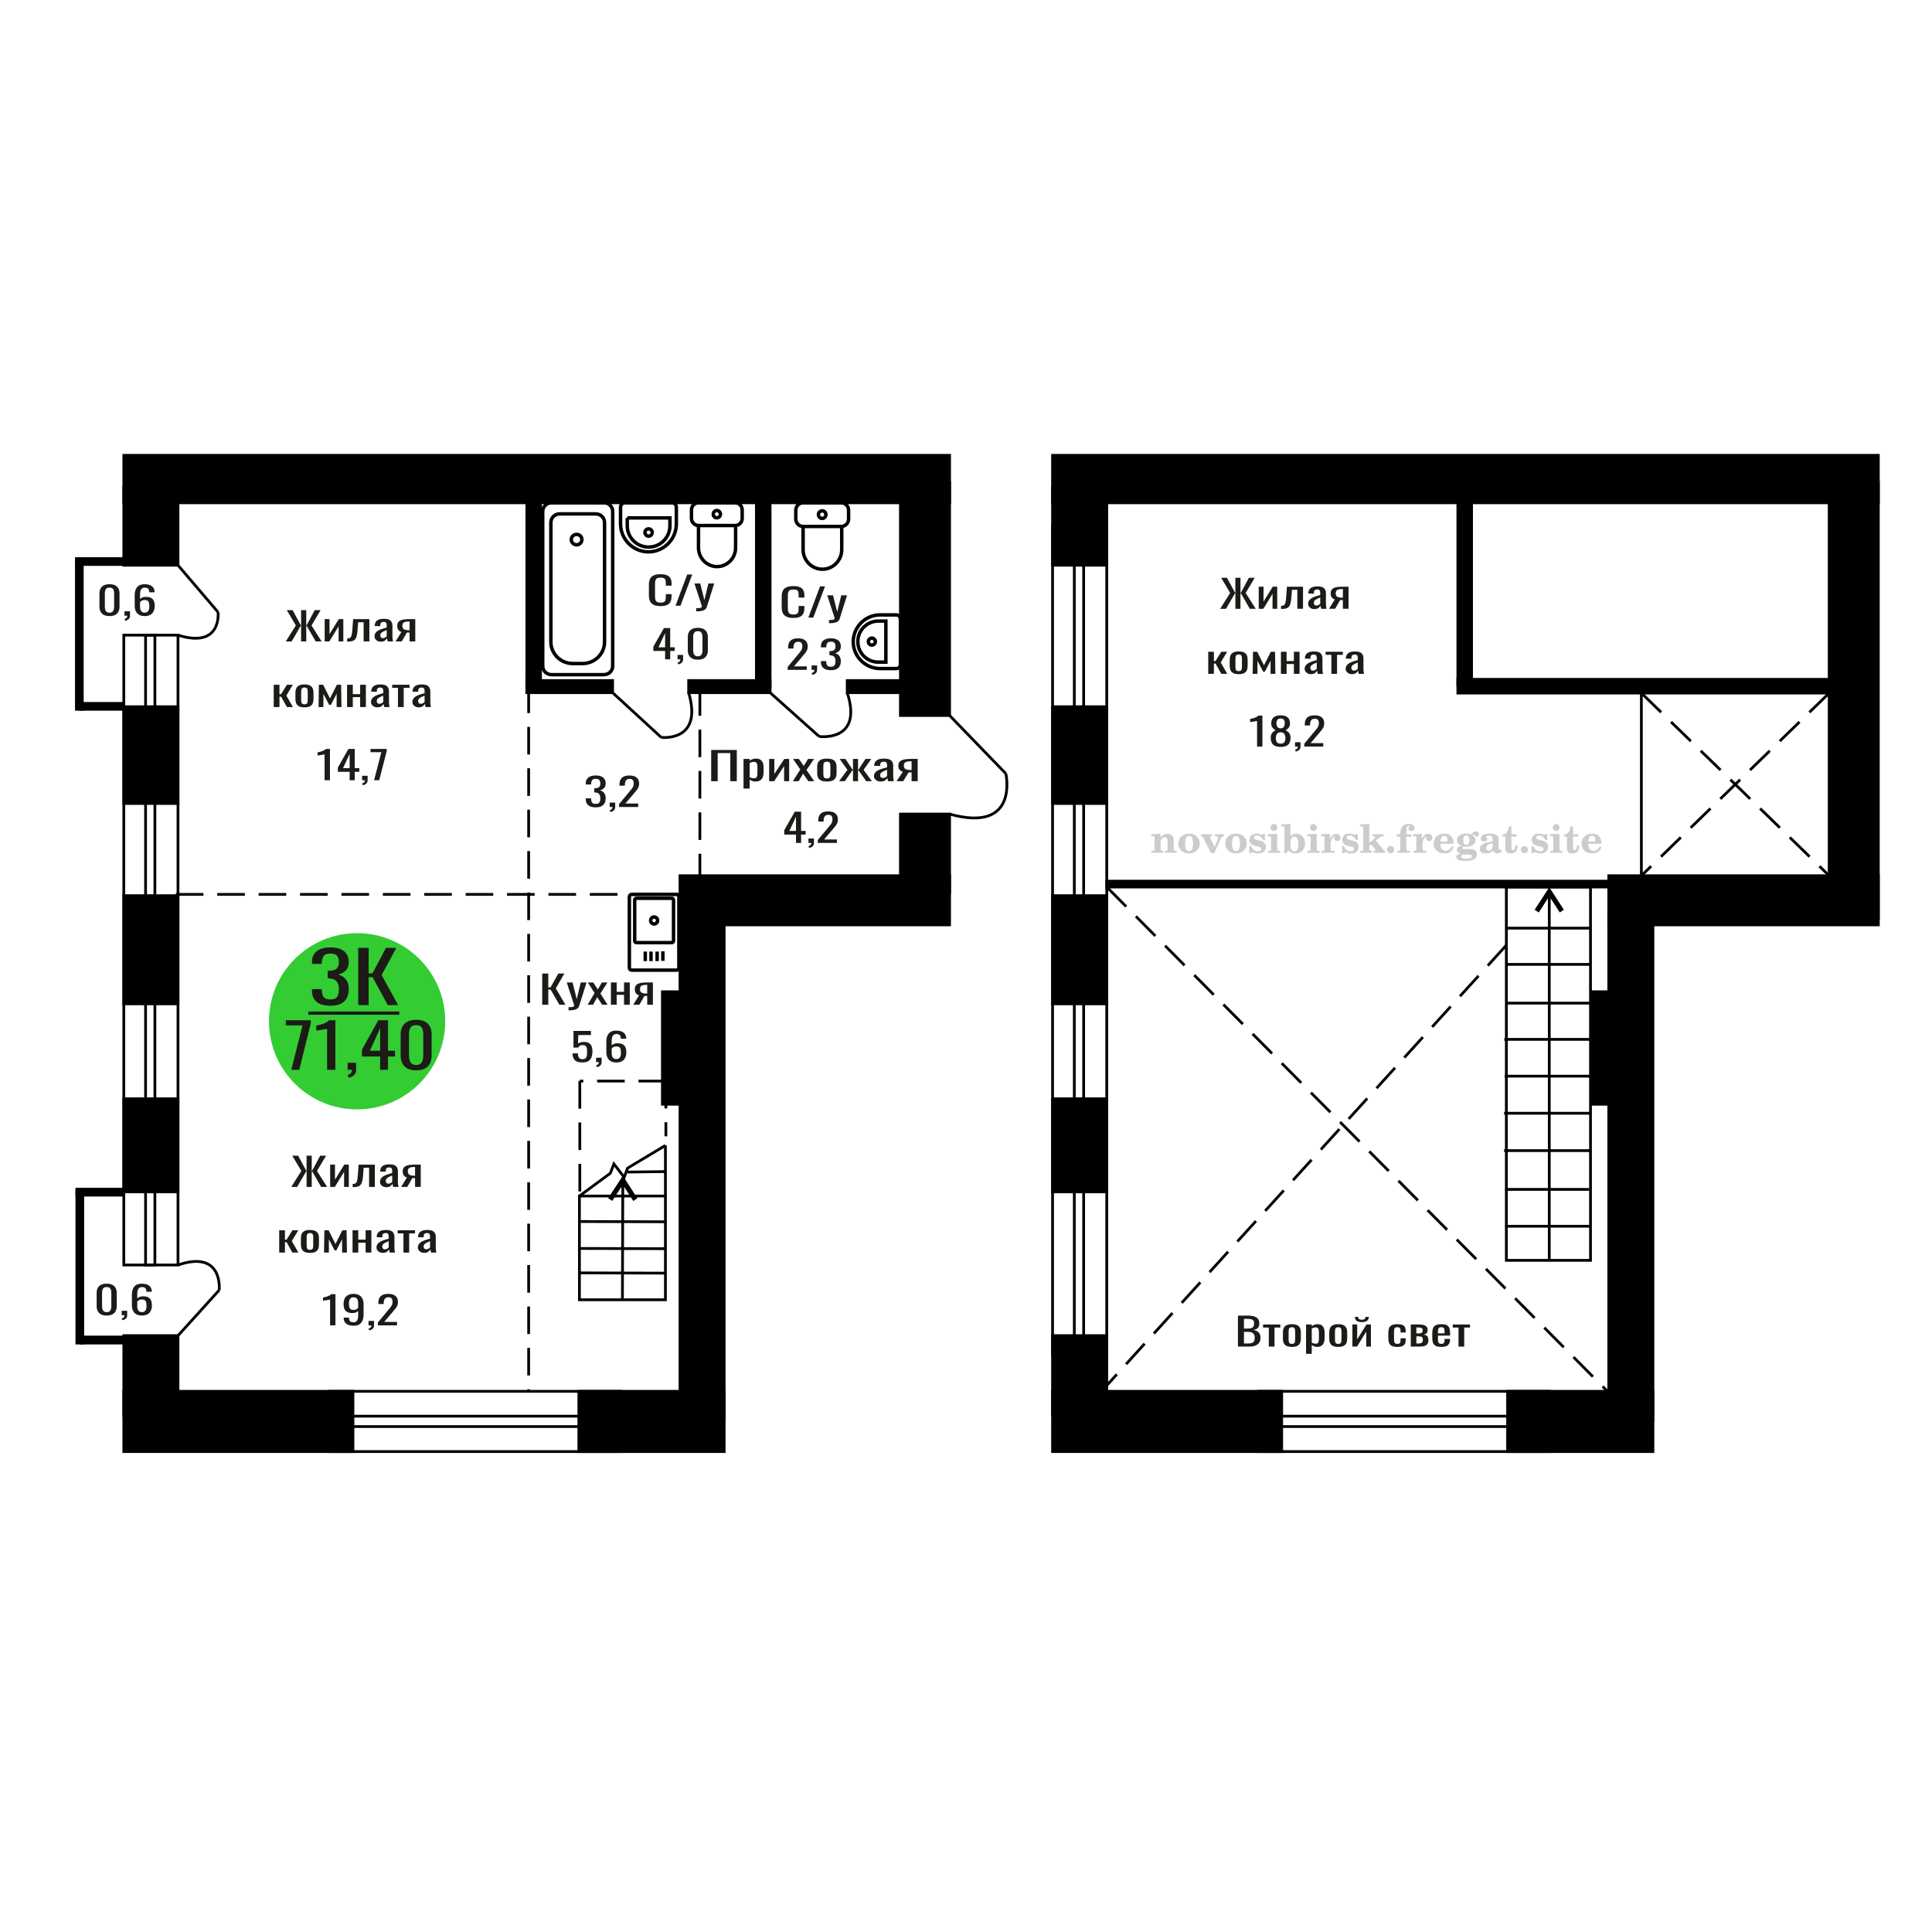 <?xml version="1.0" encoding="UTF-8"?>
<!DOCTYPE svg PUBLIC "-//W3C//DTD SVG 1.1//EN" "http://www.w3.org/Graphics/SVG/1.1/DTD/svg11.dtd">
<!-- Creator: CorelDRAW 2019 -->
<svg xmlns="http://www.w3.org/2000/svg" xml:space="preserve" width="140mm" height="140mm" version="1.1" style="shape-rendering:geometricPrecision; text-rendering:geometricPrecision; image-rendering:optimizeQuality; fill-rule:evenodd; clip-rule:evenodd"
viewBox="0 0 14000 14000"
 xmlns:xlink="http://www.w3.org/1999/xlink">
 <defs>
  <style type="text/css">
   <![CDATA[
    .str0 {stroke:black;stroke-width:25;stroke-miterlimit:22.926}
    .str3 {stroke:black;stroke-width:25.01;stroke-miterlimit:22.926}
    .str1 {stroke:black;stroke-width:20;stroke-miterlimit:22.926}
    .str2 {stroke:black;stroke-width:20;stroke-miterlimit:22.926;stroke-dasharray:200 100}
    .fil1 {fill:none}
    .fil6 {fill:black}
    .fil4 {fill:#1C1B17}
    .fil3 {fill:#33CC33}
    .fil5 {fill:black;fill-rule:nonzero}
    .fil0 {fill:#1C1B17;fill-rule:nonzero}
    .fil2 {fill:#CCCCCC;fill-rule:nonzero}
   ]]>
  </style>
 </defs>
 <g id="Слой_x0020_1">
  <polygon class="fil0" points="5153.52,5660.93 5153.52,5434.55 5339.21,5434.55 5339.21,5660.93 5292.15,5660.93 5292.15,5457.19 5200.56,5457.19 5200.56,5660.93 "/>
  <path id="1" class="fil0" d="M5387.91 5714.03l0 -214.64 44.55 0 0 12.86c5.28,-4.1 11.65,-7.64 19.15,-10.62 7.49,-2.98 16.38,-4.48 26.65,-4.48 12.48,0 22.4,2.19 29.76,6.57 7.36,4.38 12.84,9.88 16.45,16.49 3.6,6.62 5.97,13.32 7.07,20.12 1.12,6.81 1.67,12.63 1.67,17.47l0 39.13c0,11.36 -1.67,22.12 -4.99,32.28 -3.34,10.15 -9.37,18.35 -18.11,24.59 -8.75,6.24 -21.02,9.37 -36.84,9.37 -8.62,0 -16.24,-1.45 -22.92,-4.34 -6.65,-2.88 -12.61,-6.19 -17.89,-9.92l0 65.12 -44.55 0zm76.61 -74.34c7.76,0 13.32,-1.91 16.66,-5.73 3.32,-3.82 5.4,-8.99 6.24,-15.51 0.83,-6.52 1.25,-13.7 1.25,-21.52l0 -39.13c0,-6.71 -0.57,-12.9 -1.67,-18.58 -1.12,-5.69 -3.47,-10.2 -7.08,-13.56 -3.62,-3.35 -9.29,-5.03 -17.07,-5.03 -5.82,0 -11.38,0.84 -16.65,2.52 -5.28,1.67 -9.86,3.63 -13.74,5.87l0 103.4c4.16,2.05 8.88,3.78 14.15,5.17 5.28,1.4 11.24,2.1 17.91,2.1z"/>
  <polygon id="2" class="fil0" points="5573.6,5660.93 5573.6,5499.39 5611.08,5499.39 5611.08,5608.11 5683.5,5499.39 5718.48,5499.39 5718.48,5660.93 5681.85,5660.93 5681.85,5551.37 5609.82,5660.93 "/>
  <polygon id="3" class="fil0" points="5745.13,5660.93 5799.25,5575.97 5746.37,5499.39 5788.84,5499.39 5824.24,5550.54 5855.46,5499.39 5899.17,5499.39 5844.21,5579.6 5900,5660.93 5857.53,5660.93 5819.65,5606.15 5787.17,5660.93 "/>
  <path id="4" class="fil0" d="M5992.02 5663.17c-17.77,0 -31.78,-2.43 -42.06,-7.27 -10.26,-4.84 -17.54,-11.74 -21.85,-20.68 -4.3,-8.95 -6.45,-19.47 -6.45,-31.58l0 -46.96c0,-12.11 2.15,-22.63 6.45,-31.58 4.31,-8.94 11.59,-15.83 21.85,-20.68 10.28,-4.84 24.29,-7.27 42.06,-7.27 17.76,0 31.71,2.43 41.84,7.27 10.13,4.85 17.34,11.74 21.65,20.68 4.3,8.95 6.45,19.47 6.45,31.58l0 46.96c0,12.11 -2.15,22.63 -6.45,31.58 -4.31,8.94 -11.52,15.84 -21.65,20.68 -10.13,4.84 -24.08,7.27 -41.84,7.27zm0 -22.08c8.61,0 14.64,-1.68 18.11,-5.03 3.47,-3.36 5.54,-7.78 6.24,-13.28 0.69,-5.5 1.05,-11.22 1.05,-17.19l0 -50.58c0,-6.15 -0.36,-11.93 -1.05,-17.33 -0.7,-5.4 -2.77,-9.83 -6.24,-13.28 -3.47,-3.44 -9.5,-5.17 -18.11,-5.17 -8.61,0 -14.72,1.73 -18.32,5.17 -3.61,3.45 -5.76,7.88 -6.46,13.28 -0.7,5.4 -1.04,11.18 -1.04,17.33l0 50.58c0,5.97 0.34,11.69 1.04,17.19 0.7,5.5 2.85,9.92 6.46,13.28 3.6,3.35 9.71,5.03 18.32,5.03z"/>
  <polygon id="5" class="fil0" points="6080.28,5660.93 6140.64,5578.48 6084.02,5499.39 6126.49,5499.39 6177.71,5577.09 6181.03,5577.09 6181.03,5499.39 6217.68,5499.39 6217.68,5577.09 6221,5577.09 6271.8,5499.39 6314.27,5499.39 6257.64,5578.48 6318.01,5660.93 6276.79,5660.93 6221,5581.56 6217.68,5581.56 6217.68,5660.93 6181.03,5660.93 6181.03,5581.56 6177.29,5581.56 6121.5,5660.93 "/>
  <path id="6" class="fil0" d="M6381.29 5663.17c-9.45,0 -17.77,-1.82 -24.98,-5.45 -7.23,-3.64 -12.9,-8.3 -17.08,-13.98 -4.15,-5.68 -6.24,-11.69 -6.24,-18.02 0,-10.07 2.5,-18.54 7.5,-25.44 4.99,-6.89 11.85,-12.71 20.6,-17.46 8.74,-4.76 18.87,-8.9 30.4,-12.44 11.52,-3.54 23.66,-6.99 36.42,-10.34l0 -11.46c0,-6.52 -0.55,-11.93 -1.66,-16.21 -1.11,-4.29 -3.4,-7.5 -6.87,-9.64 -3.47,-2.15 -8.67,-3.22 -15.61,-3.22 -6.11,0 -11.04,0.93 -14.78,2.8 -3.75,1.86 -6.45,4.52 -8.12,7.96 -1.67,3.45 -2.5,7.5 -2.5,12.16l0 8.11 -44.13 -1.12c0.55,-17.89 6.66,-31.07 18.31,-39.55 11.67,-8.48 29.71,-12.72 54.14,-12.72 23.86,0 40.8,4.38 50.78,13.14 10,8.76 14.99,21.43 14.99,38.01l0 73.78c0,5.03 0.2,9.88 0.62,14.54 0.42,4.65 0.99,8.99 1.67,12.99 0.7,4.01 1.33,7.78 1.88,11.32l-40.8 0c-0.84,-2.98 -1.88,-6.75 -3.13,-11.32 -1.24,-4.56 -2.15,-8.71 -2.7,-12.44 -2.79,6.34 -8.12,12.25 -16.03,17.75 -7.91,5.5 -18.81,8.25 -32.68,8.25zm17.49 -25.72c4.44,0 8.59,-0.83 12.48,-2.51 3.89,-1.68 7.36,-3.59 10.41,-5.73 3.06,-2.14 5.13,-3.87 6.24,-5.17l0 -45.84c-6.94,2.61 -13.46,5.22 -19.57,7.83 -6.11,2.61 -11.44,5.36 -16.03,8.24 -4.57,2.89 -8.18,6.15 -10.81,9.79 -2.64,3.63 -3.97,7.77 -3.97,12.43 0,6.52 1.81,11.65 5.43,15.37 3.6,3.73 8.87,5.59 15.82,5.59z"/>
  <path id="7" class="fil0" d="M6497.02 5660.93l45.39 -68.47c-7.77,-2.05 -14.09,-5.13 -18.95,-9.23 -4.85,-4.09 -8.38,-9.13 -10.6,-15.09 -2.24,-5.96 -3.34,-12.67 -3.34,-20.12 0,-8.57 1.67,-15.93 4.99,-22.08 3.34,-6.15 8.61,-11.18 15.82,-15.09 7.23,-3.91 16.8,-6.8 28.74,-8.66 11.93,-1.87 26.63,-2.8 44.12,-2.8l46.63 0 0 161.54 -44.13 0 0 -63.72c-4.44,0 -8.19,-0.05 -11.24,-0.14 -3.06,-0.09 -6.38,-0.23 -9.98,-0.42l-39.57 64.28 -47.88 0zm103.68 -81.05c0.55,0 1.45,0 2.7,0 1.25,0 2.01,0 2.29,0l0 -63.44c-0.28,0 -1.04,0 -2.29,0 -1.25,0 -2.01,0 -2.29,0 -13.04,0 -23.38,1.07 -31.02,3.21 -7.63,2.15 -12.97,5.5 -16.03,10.06 -3.05,4.57 -4.57,10.67 -4.57,18.31 0,10.62 3.53,18.54 10.62,23.76 7.08,5.21 20.6,7.91 40.59,8.1z"/>
  <path class="fil1 str0" d="M4919.33 6497.93l0 515.49c0,9.24 -7.53,16.81 -16.74,16.81l-325.22 0c-9.2,0 -16.73,-7.57 -16.73,-16.81l0 -515.49c0,-9.25 7.53,-16.82 16.73,-16.82l325.22 0c9.21,0 16.74,7.57 16.74,16.82zm-38.63 24.51l0 295.18c0,7.26 -5.91,13.2 -13.13,13.2l-255.17 0c-7.23,0 -13.14,-5.94 -13.14,-13.2l0 -295.18c0,-7.26 5.91,-13.19 13.14,-13.19l255.17 0c7.22,0 13.13,5.93 13.13,13.19zm-115.47 147.59c0,14.01 -11.31,25.36 -25.25,25.36 -13.94,0 -25.24,-11.35 -25.24,-25.36 0,-14 11.3,-25.36 25.24,-25.36 13.94,0 25.25,11.36 25.25,25.36zm38.21 223.48l0 69.12m-41.53 -67.2l0 69.12m-44.5 -69.12l0 69.12m-41.53 -69.12l0 69.12"/>
  <path class="fil0" d="M5749.32 4477.92c-22.3,0 -39.61,-3.36 -51.93,-10.07 -12.32,-6.7 -20.88,-15.74 -25.67,-27.11 -4.8,-11.36 -7.2,-24.03 -7.2,-38l0 -79.94c0,-15.27 2.4,-28.6 7.2,-39.96 4.79,-11.37 13.35,-20.17 25.67,-26.41 12.32,-6.24 29.63,-9.37 51.93,-9.37 19.71,0 35.34,2.61 46.88,7.83 11.54,5.22 19.84,12.67 24.91,22.36 5.05,9.69 7.58,21.33 7.58,34.93l0 17.89 -41.63 0 0 -15.93c0,-8.38 -0.59,-15.79 -1.76,-22.22 -1.15,-6.43 -4.34,-11.41 -9.52,-14.95 -5.19,-3.54 -13.87,-5.31 -26.07,-5.31 -12.44,0 -21.52,1.91 -27.22,5.73 -5.71,3.82 -9.41,9.22 -11.1,16.21 -1.68,6.99 -2.52,15.14 -2.52,24.45l0 89.72c0,11.36 1.3,20.35 3.89,26.97 2.59,6.61 6.87,11.31 12.83,14.11 5.97,2.79 14,4.19 24.12,4.19 11.93,0 20.49,-1.91 25.68,-5.73 5.18,-3.82 8.43,-9.08 9.72,-15.79 1.31,-6.71 1.95,-14.53 1.95,-23.47l0 -16.77 41.63 0 0 16.77c0,13.78 -2.34,25.94 -7.01,36.47 -4.67,10.52 -12.7,18.72 -24.11,24.59 -11.42,5.87 -27.49,8.81 -48.25,8.81z"/>
  <polygon id="1" class="fil0" points="5857.46,4475.4 5942.28,4249.02 5978.45,4249.02 5893.27,4475.4 "/>
  <path id="2" class="fil0" d="M6007.25 4515.92l0 -22.91c10.11,0 18.15,-0.33 24.11,-0.98 5.97,-0.65 10.25,-1.86 12.85,-3.63 2.59,-1.77 3.88,-4.24 3.88,-7.41 0,-1.68 -0.9,-5.4 -2.71,-11.18 -1.83,-5.78 -3.77,-11.92 -5.85,-18.45l-45.13 -137.5 42.03 0 30.34 120.74 29.18 -120.74 42.01 0 -53.69 170.48c-2.33,7.83 -6.61,14.02 -12.83,18.59 -6.23,4.56 -14.2,7.87 -23.93,9.92 -9.72,2.05 -21.47,3.07 -35.2,3.07l-5.06 0z"/>
  <path class="fil2" d="M8343.69 6179.47l0 -14.11 13.22 -0.28c3.86,-0.29 6.44,-1.13 7.71,-2.54 1.27,-1.41 1.93,-4.05 1.93,-7.91l0 -84.43c0,-4.56 -0.99,-7.52 -3.01,-9.03 -2.02,-1.46 -6.21,-2.21 -12.56,-2.21 -0.84,0 -2.21,0.05 -4.09,0.14 -1.88,0.1 -3.29,0.14 -4.33,0.14l0 -13.82 66.37 -3.11 0 27.05c6.78,-9.32 14.21,-16.14 22.25,-20.51 8.04,-4.38 17.26,-6.54 27.61,-6.54 15.66,0 27.24,4 34.76,12 7.53,7.99 11.29,20.27 11.29,36.83l0 63.49c0,3.86 0.66,6.5 1.98,7.95 1.36,1.51 3.9,2.31 7.66,2.5l13.22 0.28 0 14.11 -86.08 0 0 -14.11 9.69 -0.71c3.86,-0.18 6.4,-0.98 7.62,-2.4 1.27,-1.41 1.88,-4.04 1.88,-7.9l0 -58.98c0,-9.79 -1.69,-16.93 -5.03,-21.31 -3.34,-4.42 -8.75,-6.63 -16.18,-6.63 -10.16,0 -17.54,3.48 -22.15,10.49 -4.57,6.96 -6.87,18.44 -6.87,34.43l0 42.28c0,3.86 0.66,6.5 1.93,7.91 1.27,1.41 3.81,2.25 7.66,2.54l9.88 0.28 0 14.11 -86.36 0z"/>
  <path id="1" class="fil2" d="M8539.04 6112.63c0,-21.12 7.19,-38.33 21.54,-51.69 14.39,-13.36 33.02,-20.04 55.88,-20.04 22.67,0 41.25,6.68 55.74,20.08 14.53,13.41 21.78,30.63 21.78,51.65 0,21.03 -7.2,38.19 -21.55,51.46 -14.39,13.26 -33.02,19.9 -55.97,19.9 -22.95,0 -41.63,-6.64 -55.93,-19.85 -14.34,-13.22 -21.49,-30.39 -21.49,-51.51zm48.82 0c0,18.96 2.26,32.79 6.77,41.53 4.52,8.8 11.67,13.17 21.55,13.17 9.92,0 17.17,-4.37 21.77,-13.17 4.61,-8.74 6.92,-22.57 6.92,-41.53 0,-19.19 -2.26,-33.16 -6.82,-41.91 -4.56,-8.79 -11.76,-13.17 -21.59,-13.17 -9.97,0 -17.22,4.38 -21.78,13.17 -4.56,8.75 -6.82,22.72 -6.82,41.91z"/>
  <path id="2" class="fil2" d="M8720.45 6070.82c-2.11,-4.57 -4.33,-7.62 -6.58,-9.08 -2.31,-1.46 -5.6,-2.21 -9.83,-2.21l-1.09 0 0 -14.4 80.53 0 0 14.4 -6.07 0.56c-3.2,0.28 -5.5,0.85 -6.91,1.79 -1.36,0.89 -2.07,2.3 -2.07,4.14 0,0.8 0.33,2.11 0.89,3.85 0.61,1.74 1.37,3.53 2.31,5.37l29.63 62.46 23.14 -53.62c0.76,-1.83 1.32,-3.9 1.79,-6.16 0.47,-2.26 0.71,-4.24 0.71,-5.98 0,-3.48 -1.32,-6.3 -3.96,-8.37 -2.58,-2.02 -6.25,-3.2 -10.95,-3.48l-7.44 -0.56 0 -14.4 64.63 0 0 14.96c-6.07,0.28 -10.77,1.69 -14.11,4.28 -3.39,2.54 -6.73,7.62 -10.16,15.15l-45.72 102.77 -23.99 0 -54.75 -111.47z"/>
  <path id="3" class="fil2" d="M8879.11 6112.63c0,-21.12 7.19,-38.33 21.54,-51.69 14.39,-13.36 33.02,-20.04 55.88,-20.04 22.67,0 41.25,6.68 55.74,20.08 14.53,13.41 21.78,30.63 21.78,51.65 0,21.03 -7.2,38.19 -21.55,51.46 -14.39,13.26 -33.02,19.9 -55.97,19.9 -22.95,0 -41.63,-6.64 -55.93,-19.85 -14.34,-13.22 -21.49,-30.39 -21.49,-51.51zm48.82 0c0,18.96 2.26,32.79 6.77,41.53 4.52,8.8 11.67,13.17 21.55,13.17 9.92,0 17.17,-4.37 21.77,-13.17 4.61,-8.74 6.92,-22.57 6.92,-41.53 0,-19.19 -2.26,-33.16 -6.82,-41.91 -4.56,-8.79 -11.76,-13.17 -21.59,-13.17 -9.97,0 -17.22,4.38 -21.78,13.17 -4.56,8.75 -6.82,22.72 -6.82,41.91z"/>
  <path id="4" class="fil2" d="M9052.34 6129.8l12.18 0c5.79,12.79 13.12,22.58 22.01,29.35 8.94,6.77 18.87,10.16 29.87,10.16 7.2,0 12.89,-1.6 17.08,-4.75 4.23,-3.2 6.35,-7.43 6.35,-12.79 0,-4.8 -1.84,-8.47 -5.55,-11.06 -3.72,-2.59 -11.62,-5.13 -23.76,-7.62 -20.84,-4 -35.51,-9.64 -44.02,-16.84 -8.52,-7.19 -12.75,-17.26 -12.75,-30.19 0,-14.35 4.75,-25.45 14.25,-33.31 9.5,-7.9 23,-11.85 40.45,-11.85 6.49,0 12.7,0.8 18.49,2.45 5.83,1.64 11.15,3.99 15.94,7.1l11.06 -7.57 11.61 0 1.37 45.15 -13.27 0c-4.93,-10.58 -11.33,-18.91 -19.14,-24.88 -7.81,-5.98 -16.18,-8.99 -25.16,-8.99 -6.82,0 -12.37,1.51 -16.65,4.57 -4.33,3.05 -6.5,6.86 -6.5,11.47 0,8.75 11.15,15.1 33.4,19.05 2.68,0.47 4.75,0.85 6.21,1.13 15.71,2.92 27.56,8.23 35.46,15.95 7.91,7.71 11.86,17.73 11.86,30.01 0,14.81 -4.99,26.53 -14.96,35.18 -9.97,8.7 -23.57,13.03 -40.83,13.03 -7.71,0 -15.05,-0.89 -21.92,-2.73 -6.91,-1.83 -13.12,-4.47 -18.76,-7.95l-12.14 8.42 -11.34 0 -0.84 -52.49z"/>
  <path id="5" class="fil2" d="M9206.66 5996.03c0,-7.01 2.4,-12.94 7.25,-17.78 4.84,-4.89 10.67,-7.34 17.59,-7.34 6.63,0 12.37,2.45 17.26,7.38 4.85,4.94 7.29,10.82 7.29,17.74 0,6.91 -2.4,12.84 -7.24,17.87 -4.85,5.03 -10.59,7.53 -17.31,7.53 -6.92,0 -12.75,-2.45 -17.59,-7.39 -4.85,-4.94 -7.25,-10.91 -7.25,-18.01zm48.26 158.56c0,3.95 0.66,6.68 1.93,8.09 1.32,1.41 3.91,2.21 7.76,2.4l11.2 0.28 0 14.11 -87.21 0 0 -14.11 12.28 -0.28c3.81,-0.19 6.39,-0.99 7.71,-2.5 1.37,-1.45 2.02,-4.14 2.02,-7.99l0 -84.48c0,-4.47 -0.98,-7.48 -3.01,-8.94 -2.02,-1.46 -6.16,-2.21 -12.41,-2.21 -0.85,0 -2.17,0.05 -4.1,0.14 -1.88,0.1 -3.34,0.14 -4.46,0.14l0 -13.82 68.29 -3.11 0 112.28z"/>
  <path id="6" class="fil2" d="M9379.66 6062.07c-9.59,0 -16.74,4.75 -21.4,14.25 -4.7,9.55 -7.05,23.99 -7.05,43.37 0,16.27 2.39,28.64 7.24,37.16 4.84,8.51 11.9,12.74 21.21,12.74 9.64,0 16.75,-4.47 21.36,-13.45 4.61,-8.94 6.91,-22.81 6.91,-41.53 0,-17.69 -2.35,-30.81 -7.05,-39.51 -4.66,-8.71 -11.76,-13.03 -21.22,-13.03zm-74.97 121.92c0.94,-5.32 1.64,-10.59 2.07,-15.81 0.47,-5.22 0.7,-10.58 0.7,-16.09l0 -153.48c0,-4.42 -0.99,-7.38 -2.92,-8.84 -1.92,-1.46 -6.02,-2.21 -12.22,-2.21 -0.85,0 -2.26,0.05 -4.29,0.14 -2.02,0.1 -3.66,0.14 -4.84,0.14l0 -13.83 68.02 -3.38 0 89.79c5.78,-6.58 12.08,-11.43 18.86,-14.58 6.82,-3.11 14.44,-4.66 22.9,-4.66 19.01,0 34.39,6.49 46.15,19.48 11.76,12.98 17.64,30 17.64,51.03 0,21.87 -6.5,39.42 -19.43,52.68 -12.94,13.27 -29.96,19.9 -51.13,19.9 -11.19,0 -20.93,-1.98 -29.26,-5.93 -8.32,-3.9 -15.24,-9.83 -20.74,-17.73l-18.01 23.38 -13.5 0z"/>
  <path id="7" class="fil2" d="M9493.16 5996.03c0,-7.01 2.4,-12.94 7.25,-17.78 4.84,-4.89 10.67,-7.34 17.59,-7.34 6.63,0 12.37,2.45 17.26,7.38 4.85,4.94 7.29,10.82 7.29,17.74 0,6.91 -2.4,12.84 -7.24,17.87 -4.85,5.03 -10.59,7.53 -17.31,7.53 -6.92,0 -12.75,-2.45 -17.59,-7.39 -4.85,-4.94 -7.25,-10.91 -7.25,-18.01zm48.26 158.56c0,3.95 0.66,6.68 1.93,8.09 1.32,1.41 3.91,2.21 7.76,2.4l11.2 0.28 0 14.11 -87.21 0 0 -14.11 12.28 -0.28c3.81,-0.19 6.39,-0.99 7.71,-2.5 1.37,-1.45 2.02,-4.14 2.02,-7.99l0 -84.48c0,-4.47 -0.98,-7.48 -3.01,-8.94 -2.02,-1.46 -6.16,-2.21 -12.41,-2.21 -0.85,0 -2.17,0.05 -4.1,0.14 -1.88,0.1 -3.34,0.14 -4.46,0.14l0 -13.82 68.29 -3.11 0 112.28z"/>
  <path id="8" class="fil2" d="M9575.05 6179.47l0 -14.11 13.22 -0.28c3.86,-0.29 6.44,-1.13 7.71,-2.54 1.27,-1.41 1.93,-4.05 1.93,-7.91l0 -84.47c0,-4.52 -0.99,-7.53 -3.01,-8.99 -2.02,-1.46 -6.21,-2.21 -12.56,-2.21 -0.84,0 -2.21,0.05 -4.09,0.14 -1.88,0.1 -3.29,0.14 -4.33,0.14l0 -13.82 62.89 -3.11 0 38.85c5.55,-12.74 12.14,-22.39 19.9,-28.88 7.71,-6.44 16.41,-9.69 26.15,-9.69 9.03,0 16.37,2.54 22.01,7.58 5.65,5.08 8.47,11.52 8.47,19.42 0,7.72 -2.07,13.88 -6.26,18.53 -4.18,4.66 -9.69,6.97 -16.51,6.97 -6.35,0 -11.52,-2.03 -15.52,-6.12 -4,-4.09 -6.02,-9.41 -6.02,-15.94 0,-2.59 0.42,-4.94 1.27,-7.15 0.8,-2.21 2.12,-4.33 3.86,-6.35 -10.49,3.38 -18.44,10.67 -23.94,21.77 -5.51,11.11 -8.28,25.59 -8.28,43.42l0 29.91c0,3.86 0.66,6.5 1.97,7.95 1.37,1.51 3.91,2.31 7.67,2.5l18.02 0.28 0 14.11 -94.55 0z"/>
  <path id="9" class="fil2" d="M9724.68 6129.8l12.18 0c5.79,12.79 13.12,22.58 22.01,29.35 8.94,6.77 18.87,10.16 29.87,10.16 7.2,0 12.89,-1.6 17.08,-4.75 4.23,-3.2 6.35,-7.43 6.35,-12.79 0,-4.8 -1.84,-8.47 -5.55,-11.06 -3.72,-2.59 -11.62,-5.13 -23.76,-7.62 -20.84,-4 -35.51,-9.64 -44.02,-16.84 -8.52,-7.19 -12.75,-17.26 -12.75,-30.19 0,-14.35 4.75,-25.45 14.25,-33.31 9.5,-7.9 23,-11.85 40.45,-11.85 6.49,0 12.7,0.8 18.49,2.45 5.83,1.64 11.15,3.99 15.94,7.1l11.06 -7.57 11.61 0 1.37 45.15 -13.27 0c-4.93,-10.58 -11.33,-18.91 -19.14,-24.88 -7.81,-5.98 -16.18,-8.99 -25.16,-8.99 -6.82,0 -12.37,1.51 -16.65,4.57 -4.33,3.05 -6.5,6.86 -6.5,11.47 0,8.75 11.15,15.1 33.4,19.05 2.68,0.47 4.75,0.85 6.21,1.13 15.71,2.92 27.56,8.23 35.46,15.95 7.91,7.71 11.86,17.73 11.86,30.01 0,14.81 -4.99,26.53 -14.96,35.18 -9.97,8.7 -23.57,13.03 -40.83,13.03 -7.71,0 -15.05,-0.89 -21.92,-2.73 -6.91,-1.83 -13.12,-4.47 -18.76,-7.95l-12.14 8.42 -11.34 0 -0.84 -52.49z"/>
  <path id="10" class="fil2" d="M9878.44 5998.57c0,-4.38 -0.94,-7.34 -2.82,-8.8 -1.88,-1.46 -5.93,-2.21 -12.14,-2.21 -0.7,0 -2.12,0.05 -4.19,0.14 -2.02,0.1 -3.66,0.14 -4.84,0.14l0 -13.83 68.3 -3.38 0 137.96 33.91 -28.51c2.96,-2.4 5.13,-4.56 6.54,-6.54 1.46,-1.97 2.16,-3.85 2.16,-5.59 0,-2.78 -1.31,-4.8 -3.95,-6.12 -2.59,-1.36 -6.54,-2.02 -11.76,-2.02 -0.47,0 -1.27,0.05 -2.35,0.14 -1.08,0.09 -1.93,0.14 -2.49,0.14l0 -14.67 82.92 0 0 14.67c-7.15,0 -13.59,0.94 -19.33,2.82 -5.74,1.88 -11.15,4.89 -16.18,9.03l-22.86 18.35 52.73 64.86c2.82,3.58 5.45,6.21 7.81,7.81 2.4,1.6 4.89,2.4 7.43,2.4l0.56 0 0 14.11 -85.51 0 0 -14.11 6.77 -0.28c2.59,-0.19 4.52,-0.76 5.93,-1.7 1.36,-0.98 2.07,-2.3 2.07,-3.95 0,-1.55 -1.27,-3.9 -3.72,-7.01 -0.65,-0.84 -1.12,-1.45 -1.41,-1.78l-25.73 -31.28 -13.54 11 0 24.27c0,3.86 0.66,6.5 1.93,7.95 1.27,1.51 3.85,2.31 7.71,2.5l9.27 0.28 0 14.11 -85.23 0 0 -14.11 12.23 -0.28c3.76,-0.19 6.35,-0.99 7.71,-2.5 1.36,-1.45 2.07,-4.09 2.07,-7.95l0 -156.06z"/>
  <path id="11" class="fil2" d="M10077.17 6130.36c7.15,0 13.35,2.59 18.58,7.81 5.22,5.18 7.85,11.38 7.85,18.63 0,7.29 -2.59,13.54 -7.81,18.77 -5.17,5.22 -11.38,7.85 -18.62,7.85 -7.2,0 -13.36,-2.63 -18.54,-7.85 -5.22,-5.23 -7.8,-11.48 -7.8,-18.77 0,-7.15 2.63,-13.36 7.85,-18.58 5.22,-5.22 11.38,-7.86 18.49,-7.86z"/>
  <path id="12" class="fil2" d="M10121.76 6063.2l0 -17.78 25.02 0 0 -5.65c0,-21.97 5.22,-38.99 15.71,-51.17 10.49,-12.19 25.21,-18.26 44.12,-18.26 13.27,0 23.76,2.73 31.52,8.14 7.76,5.41 11.66,12.7 11.66,21.87 0,6.82 -2.07,12.19 -6.21,16.09 -4.14,3.9 -9.87,5.83 -17.26,5.83 -6.07,0 -11.01,-1.78 -14.82,-5.36 -3.81,-3.57 -5.73,-8.18 -5.73,-13.78 0,-5.88 2.63,-11.1 7.95,-15.71 1.08,-1.08 1.64,-1.79 1.64,-2.07 0,-0.99 -0.47,-1.74 -1.36,-2.16 -0.94,-0.47 -2.45,-0.71 -4.57,-0.71 -7,0 -11.85,3.58 -14.53,10.68 -2.73,7.1 -4.09,21.54 -4.09,43.32l0 8.94 35.51 0 0 17.78 -35.51 0 0 91.43c0,4.14 0.84,6.97 2.59,8.47 1.74,1.51 5.08,2.26 10.01,2.26l15.06 0 0 14.11 -93.7 0 0 -14.11 12.37 -0.28c3.76,-0.19 6.3,-0.99 7.67,-2.5 1.31,-1.45 1.97,-4.09 1.97,-7.95l0 -91.43 -25.02 0z"/>
  <path id="13" class="fil2" d="M10240.76 6179.47l0 -14.11 13.22 -0.28c3.86,-0.29 6.44,-1.13 7.71,-2.54 1.27,-1.41 1.93,-4.05 1.93,-7.91l0 -84.47c0,-4.52 -0.99,-7.53 -3.01,-8.99 -2.02,-1.46 -6.21,-2.21 -12.56,-2.21 -0.84,0 -2.21,0.05 -4.09,0.14 -1.88,0.1 -3.29,0.14 -4.33,0.14l0 -13.82 62.89 -3.11 0 38.85c5.55,-12.74 12.14,-22.39 19.9,-28.88 7.71,-6.44 16.41,-9.69 26.15,-9.69 9.03,0 16.37,2.54 22.01,7.58 5.65,5.08 8.47,11.52 8.47,19.42 0,7.72 -2.07,13.88 -6.26,18.53 -4.18,4.66 -9.69,6.97 -16.51,6.97 -6.35,0 -11.52,-2.03 -15.52,-6.12 -4,-4.09 -6.02,-9.41 -6.02,-15.94 0,-2.59 0.42,-4.94 1.27,-7.15 0.8,-2.21 2.12,-4.33 3.86,-6.35 -10.49,3.38 -18.44,10.67 -23.94,21.77 -5.51,11.11 -8.28,25.59 -8.28,43.42l0 29.91c0,3.86 0.66,6.5 1.97,7.95 1.37,1.51 3.91,2.31 7.67,2.5l18.02 0.28 0 14.11 -94.55 0z"/>
  <path id="14" class="fil2" d="M10520.21 6132.9l12.42 5.93c-4.42,14.77 -12.14,26.01 -23.19,33.68 -11.1,7.67 -25.17,11.48 -42.24,11.48 -23.43,0 -42.29,-6.59 -56.68,-19.71 -14.35,-13.13 -21.54,-30.34 -21.54,-51.65 0,-21.26 7.15,-38.57 21.4,-51.83 14.3,-13.27 32.97,-19.9 56.02,-19.9 21.02,0 37.35,6.07 49.01,18.25 11.67,12.14 17.5,29.21 17.5,51.13l0 3.71 -94.83 0 0 1.93c0,16.33 3.3,28.65 9.83,36.97 6.59,8.33 16.37,12.47 29.31,12.47 9.45,0 17.78,-2.73 24.93,-8.19 7.19,-5.45 13.21,-13.54 18.06,-24.27zm-82.13 -33.58l43.37 0c2.96,0 5.03,-0.66 6.21,-1.93 1.18,-1.27 1.79,-3.62 1.79,-7.05 0,-12.14 -1.84,-20.98 -5.46,-26.49 -3.62,-5.5 -9.31,-8.27 -17.12,-8.27 -8.98,0 -15.85,3.62 -20.6,10.81 -4.71,7.25 -7.43,18.21 -8.19,32.93z"/>
  <path id="15" class="fil2" d="M10584.74 6184.6c-9.12,-2.31 -15.99,-5.69 -20.65,-10.26 -4.65,-4.56 -6.96,-10.16 -6.96,-16.88 0,-7.43 3.06,-13.55 9.22,-18.39 6.16,-4.8 15.05,-8.09 26.62,-9.84 -11.38,-3.05 -20.03,-8.04 -26.01,-15.05 -5.97,-6.96 -8.98,-15.47 -8.98,-25.49 0,-14.3 6.07,-25.97 18.2,-34.9 12.14,-8.99 27.99,-13.45 47.56,-13.45 6.91,0 13.4,0.7 19.56,2.07 6.17,1.36 12.14,3.43 17.92,6.16l4.85 -7.01c3.76,-5.36 8.28,-9.46 13.5,-12.37 5.22,-2.92 10.68,-4.38 16.37,-4.38 6.25,0 11.33,1.79 15.28,5.37 3.96,3.62 5.93,8.23 5.93,13.82 0,5.51 -1.5,10.02 -4.56,13.46 -3.01,3.43 -6.96,5.17 -11.81,5.17 -3.34,0 -6.16,-0.7 -8.56,-2.12 -2.4,-1.45 -4.33,-3.62 -5.78,-6.53 -0.57,-1.13 -0.9,-2.5 -1.09,-4.14 -0.28,-2.31 -1.27,-3.48 -2.91,-3.58 -1.65,0 -3.48,0.8 -5.51,2.4 -2.02,1.6 -3.66,3.62 -4.93,6.07 6.96,4.8 12.04,9.92 15.24,15.43 3.19,5.55 4.79,11.9 4.79,19.05 0,14.34 -5.83,25.58 -17.45,33.72 -11.62,8.14 -27.75,12.23 -48.4,12.23 -1.74,0 -4.18,-0.09 -7.34,-0.28 -3.1,-0.19 -5.36,-0.28 -6.72,-0.28 -4.33,0 -7.72,0.8 -10.11,2.44 -2.45,1.6 -3.67,3.81 -3.67,6.64 0,3.24 1.08,5.5 3.24,6.77 2.17,1.27 5.93,1.93 11.34,1.93l20.46 0c10.72,0 20.08,0.33 28.03,1.03 8,0.71 13.45,1.6 16.51,2.68 7.72,2.78 13.74,7.34 18.06,13.78 4.33,6.45 6.5,13.88 6.5,22.3 0,14.86 -7.06,26.29 -21.17,34.29 -14.11,8 -34.34,11.99 -60.73,11.99 -22.43,0 -39.32,-2.44 -50.65,-7.29 -11.34,-4.89 -17.03,-12.13 -17.03,-21.77 0,-6.35 2.77,-11.62 8.28,-15.9 5.5,-4.28 13.36,-7.25 23.56,-8.89zm13.88 7.85c-3.58,1.46 -6.12,3.15 -7.62,5.04 -1.51,1.88 -2.26,4.32 -2.26,7.38 0,6.16 2.68,10.72 8,13.64 5.31,2.96 13.59,4.42 24.83,4.42 15.24,0 26.53,-1.41 33.82,-4.18 7.29,-2.83 10.96,-7.15 10.96,-13.08 0,-4.66 -1.97,-8.04 -5.93,-10.11 -3.95,-2.07 -10.72,-3.11 -20.32,-3.11l-41.48 0zm4.8 -104.51c0,11.61 1.74,20.08 5.22,25.4 3.53,5.31 8.98,7.99 16.46,7.99 7.53,0 13.08,-2.68 16.7,-8.09 3.57,-5.36 5.36,-13.78 5.36,-25.3 0,-11.29 -1.79,-19.66 -5.36,-25.07 -3.62,-5.41 -9.17,-8.14 -16.7,-8.14 -7.48,0 -12.93,2.73 -16.46,8.14 -3.48,5.41 -5.22,13.78 -5.22,25.07z"/>
  <path id="16" class="fil2" d="M10815.98 6111.17c-16.7,2.68 -28.6,6.63 -35.66,11.86 -7.1,5.22 -10.63,12.55 -10.63,22.06 0,5.78 1.6,10.34 4.75,13.78 3.15,3.38 7.43,5.08 12.75,5.08 8.7,0 15.71,-3.25 20.93,-9.74 5.22,-6.49 7.86,-15.38 7.86,-26.67l0 -16.37zm43.74 35.75c0,4.52 0.8,7.71 2.4,9.64 1.6,1.93 4.23,2.87 7.81,2.87 1.64,0 3.52,-0.47 5.64,-1.46 2.12,-0.94 3.43,-1.41 4,-1.41 1.08,0 1.97,0.33 2.63,1.08 0.61,0.76 0.94,1.79 0.94,3.2 0,5.88 -3.34,11.25 -10.06,16.14 -6.73,4.84 -14.77,7.29 -24.13,7.29 -7.01,0 -12.98,-1.84 -17.92,-5.55 -4.99,-3.72 -7.9,-8.52 -8.85,-14.35 -7.71,6.3 -16.46,11.2 -26.24,14.68 -9.79,3.48 -19.85,5.22 -30.25,5.22 -13.5,0 -23.99,-2.92 -31.42,-8.8 -7.43,-5.88 -11.14,-14.16 -11.14,-24.83 0,-14.21 7.47,-25.64 22.38,-34.2 14.92,-8.61 38.53,-15.05 70.75,-19.38l0 -15.33c0,-9.93 -1.98,-16.94 -5.93,-21.07 -3.95,-4.14 -10.53,-6.21 -19.71,-6.21 -5.97,0 -11,0.98 -15.05,2.96 -4.09,1.98 -6.16,4.28 -6.16,6.82 0,0.66 1.22,2.54 3.67,5.69 2.44,3.11 3.67,6.59 3.67,10.49 0,5.32 -2.07,9.6 -6.26,12.89 -4.18,3.24 -9.64,4.89 -16.32,4.89 -6.82,0 -12.47,-1.97 -16.98,-5.93 -4.47,-3.95 -6.73,-8.89 -6.73,-14.86 0,-11.76 5.65,-20.88 16.94,-27.37 11.33,-6.45 27.28,-9.69 47.97,-9.69 11.57,0 21.73,1.17 30.53,3.52 8.75,2.31 15.99,5.79 21.68,10.35 4.52,3.53 7.67,7.48 9.46,11.95 1.79,4.42 2.68,11.24 2.68,20.41l0 60.35z"/>
  <path id="17" class="fil2" d="M10996.46 6126.13c0,0.66 0.09,1.65 0.24,2.96 0.14,1.32 0.18,2.31 0.18,2.97 0,16.51 -4.37,29.39 -13.12,38.66 -8.8,9.22 -20.98,13.83 -36.55,13.83 -14.2,0 -24.32,-3.34 -30.29,-10.07 -5.97,-6.68 -8.94,-18.48 -8.94,-35.41l0 -77 -20.32 0 0 -15.15c13.97,-0.89 24.84,-6.35 32.55,-16.27 7.72,-9.93 11.95,-23.95 12.7,-41.96l19.38 0 0 56.73 38.1 0 0 16.65 -38.1 0 0 74.78c0,9.55 0.9,15.9 2.64,19.01 1.74,3.15 4.79,4.7 9.22,4.7 5.41,0 9.5,-2.87 12.32,-8.56 2.77,-5.69 4.33,-14.3 4.61,-25.87l15.38 0z"/>
  <path id="18" class="fil2" d="M11046.37 6130.36c7.15,0 13.35,2.59 18.58,7.81 5.22,5.18 7.85,11.38 7.85,18.63 0,7.29 -2.59,13.54 -7.81,18.77 -5.17,5.22 -11.38,7.85 -18.62,7.85 -7.2,0 -13.36,-2.63 -18.54,-7.85 -5.22,-5.23 -7.8,-11.48 -7.8,-18.77 0,-7.15 2.63,-13.36 7.85,-18.58 5.22,-5.22 11.38,-7.86 18.49,-7.86z"/>
  <path id="19" class="fil2" d="M11097.64 6129.8l12.18 0c5.79,12.79 13.12,22.58 22.01,29.35 8.94,6.77 18.87,10.16 29.87,10.16 7.2,0 12.89,-1.6 17.08,-4.75 4.23,-3.2 6.35,-7.43 6.35,-12.79 0,-4.8 -1.84,-8.47 -5.55,-11.06 -3.72,-2.59 -11.62,-5.13 -23.76,-7.62 -20.84,-4 -35.51,-9.64 -44.02,-16.84 -8.52,-7.19 -12.75,-17.26 -12.75,-30.19 0,-14.35 4.75,-25.45 14.25,-33.31 9.5,-7.9 23,-11.85 40.45,-11.85 6.49,0 12.7,0.8 18.49,2.45 5.83,1.64 11.15,3.99 15.94,7.1l11.06 -7.57 11.61 0 1.37 45.15 -13.27 0c-4.93,-10.58 -11.33,-18.91 -19.14,-24.88 -7.81,-5.98 -16.18,-8.99 -25.16,-8.99 -6.82,0 -12.37,1.51 -16.65,4.57 -4.33,3.05 -6.5,6.86 -6.5,11.47 0,8.75 11.15,15.1 33.4,19.05 2.68,0.47 4.75,0.85 6.21,1.13 15.71,2.92 27.56,8.23 35.46,15.95 7.91,7.71 11.86,17.73 11.86,30.01 0,14.81 -4.99,26.53 -14.96,35.18 -9.97,8.7 -23.57,13.03 -40.83,13.03 -7.71,0 -15.05,-0.89 -21.92,-2.73 -6.91,-1.83 -13.12,-4.47 -18.76,-7.95l-12.14 8.42 -11.34 0 -0.84 -52.49z"/>
  <path id="20" class="fil2" d="M11251.96 5996.03c0,-7.01 2.4,-12.94 7.25,-17.78 4.84,-4.89 10.67,-7.34 17.59,-7.34 6.63,0 12.37,2.45 17.26,7.38 4.85,4.94 7.29,10.82 7.29,17.74 0,6.91 -2.4,12.84 -7.24,17.87 -4.85,5.03 -10.59,7.53 -17.31,7.53 -6.92,0 -12.75,-2.45 -17.59,-7.39 -4.85,-4.94 -7.25,-10.91 -7.25,-18.01zm48.26 158.56c0,3.95 0.66,6.68 1.93,8.09 1.32,1.41 3.91,2.21 7.76,2.4l11.2 0.28 0 14.11 -87.21 0 0 -14.11 12.28 -0.28c3.81,-0.19 6.39,-0.99 7.71,-2.5 1.37,-1.45 2.02,-4.14 2.02,-7.99l0 -84.48c0,-4.47 -0.98,-7.48 -3.01,-8.94 -2.02,-1.46 -6.16,-2.21 -12.41,-2.21 -0.85,0 -2.17,0.05 -4.1,0.14 -1.88,0.1 -3.34,0.14 -4.46,0.14l0 -13.82 68.29 -3.11 0 112.28z"/>
  <path id="21" class="fil2" d="M11442.93 6126.13c0,0.66 0.09,1.65 0.24,2.96 0.14,1.32 0.18,2.31 0.18,2.97 0,16.51 -4.37,29.39 -13.12,38.66 -8.8,9.22 -20.98,13.83 -36.55,13.83 -14.2,0 -24.32,-3.34 -30.29,-10.07 -5.97,-6.68 -8.94,-18.48 -8.94,-35.41l0 -77 -20.32 0 0 -15.15c13.97,-0.89 24.84,-6.35 32.55,-16.27 7.72,-9.93 11.95,-23.95 12.7,-41.96l19.38 0 0 56.73 38.1 0 0 16.65 -38.1 0 0 74.78c0,9.55 0.9,15.9 2.64,19.01 1.74,3.15 4.79,4.7 9.22,4.7 5.41,0 9.5,-2.87 12.32,-8.56 2.77,-5.69 4.33,-14.3 4.61,-25.87l15.38 0z"/>
  <path id="22" class="fil2" d="M11591.52 6132.9l12.42 5.93c-4.42,14.77 -12.14,26.01 -23.19,33.68 -11.1,7.67 -25.17,11.48 -42.24,11.48 -23.43,0 -42.29,-6.59 -56.68,-19.71 -14.35,-13.13 -21.54,-30.34 -21.54,-51.65 0,-21.26 7.15,-38.57 21.4,-51.83 14.3,-13.27 32.97,-19.9 56.02,-19.9 21.02,0 37.35,6.07 49.01,18.25 11.67,12.14 17.5,29.21 17.5,51.13l0 3.71 -94.83 0 0 1.93c0,16.33 3.3,28.65 9.83,36.97 6.59,8.33 16.37,12.47 29.31,12.47 9.45,0 17.78,-2.73 24.93,-8.19 7.19,-5.45 13.21,-13.54 18.06,-24.27zm-82.13 -33.58l43.37 0c2.96,0 5.03,-0.66 6.21,-1.93 1.18,-1.27 1.79,-3.62 1.79,-7.05 0,-12.14 -1.84,-20.98 -5.46,-26.49 -3.62,-5.5 -9.31,-8.27 -17.12,-8.27 -8.98,0 -15.85,3.62 -20.6,10.81 -4.71,7.25 -7.43,18.21 -8.19,32.93z"/>
  <circle class="fil3" cx="2587.63" cy="7400.53" r="638.55"/>
  <polygon class="fil0" points="2110.72,7752.23 2192.39,7430.3 2071.01,7430.3 2071.01,7393.05 2252.25,7393.05 2252.25,7416.11 2168.33,7752.23 "/>
  <path id="1" class="fil0" d="M2370.27 7752.23l0 -297.1c-0.38,0.3 -4.57,1.18 -12.59,2.66 -8.02,1.48 -17.07,2.96 -27.14,4.44 -10.06,1.47 -19.01,2.81 -26.84,3.99 -7.83,1.18 -11.93,1.77 -12.31,1.77l0 -35.92c6.34,-1.18 13.71,-2.8 22.1,-4.87 8.39,-2.07 16.97,-4.59 25.73,-7.54 8.76,-2.96 17.15,-6.65 25.17,-11.09 8.02,-4.43 14.82,-9.61 20.42,-15.52l45.3 0 0 359.18 -59.84 0z"/>
  <path id="2" class="fil0" d="M2528.01 7810.32l-9.51 -20.4c10.07,-2.66 17.99,-7.32 23.77,-13.97 5.79,-6.65 8.68,-14.56 8.68,-23.72l-31.89 0 0 -50.99 61.53 0 0 50.1c0,15.67 -4.29,28.16 -12.87,37.47 -8.58,9.32 -21.81,16.48 -39.71,21.51z"/>
  <path id="3" class="fil0" d="M2754.54 7752.23l0 -96.22 -131.44 0 0 -49.67 118.02 -213.29 70.48 0 0 220.83 50.91 0 0 42.13 -50.91 0 0 96.22 -57.06 0zm-73.83 -138.35l73.83 0 0 -163.18 -73.83 163.18z"/>
  <path id="4" class="fil0" d="M3015.78 7756.22c-25.73,0 -46.9,-4.58 -63.49,-13.75 -16.6,-9.16 -28.9,-21.72 -36.92,-37.69 -8.01,-15.96 -12.02,-34.14 -12.02,-54.54l0 -154.76c0,-20.99 3.91,-39.39 11.74,-55.2 7.83,-15.82 20.04,-28.16 36.64,-37.03 16.59,-8.87 37.94,-13.3 64.05,-13.3 26.1,0 47.35,4.43 63.77,13.3 16.41,8.87 28.52,21.21 36.35,37.03 7.83,15.81 11.74,34.21 11.74,55.2l0 154.76c0,20.69 -3.99,39.02 -12.02,54.99 -8.02,15.96 -20.23,28.45 -36.63,37.47 -16.41,9.01 -37.48,13.52 -63.21,13.52zm0 -39.02c14.17,0 24.89,-3.25 32.17,-9.76 7.26,-6.5 12.3,-14.85 15.1,-25.05 2.8,-10.2 4.18,-20.77 4.18,-31.71l0 -155.64c0,-11.53 -1.3,-22.39 -3.91,-32.59 -2.61,-10.2 -7.55,-18.4 -14.82,-24.61 -7.28,-6.21 -18.18,-9.31 -32.72,-9.31 -14.55,0 -25.55,3.1 -33,9.31 -7.47,6.21 -12.5,14.41 -15.11,24.61 -2.61,10.2 -3.91,21.06 -3.91,32.59l0 155.64c0,10.94 1.4,21.51 4.2,31.71 2.79,10.2 8.01,18.55 15.65,25.05 7.65,6.51 18.37,9.76 32.17,9.76z"/>
  <path class="fil0" d="M2393.41 7287.96c-29.48,0 -54.03,-4.27 -73.67,-12.8 -19.64,-8.53 -34.37,-20.82 -44.19,-36.85 -9.82,-16.04 -14.74,-34.98 -14.74,-56.82l0 -13.82 70.98 0c0,1.36 0,2.81 0,4.35 0,1.53 0,3.15 0,4.86 0.45,12.29 2.34,23.38 5.69,33.27 3.35,9.9 9.38,17.75 18.08,23.55 8.71,5.8 21.32,8.7 37.85,8.7 17.4,0 30.57,-3.16 39.5,-9.47 8.93,-6.31 14.96,-15.27 18.08,-26.87 3.12,-11.6 4.69,-24.91 4.69,-39.93 0,-21.84 -5.25,-39.67 -15.74,-53.49 -10.49,-13.82 -28.91,-21.41 -55.25,-22.78 -1.33,-0.34 -3,-0.51 -5.02,-0.51 -2,0 -3.67,0 -5.02,0l0 -54.77c1.35,0 2.9,0 4.69,0 1.78,0 3.35,0 4.69,0 25.44,-0.68 43.74,-5.8 54.9,-15.35 11.16,-9.56 16.75,-25.43 16.75,-47.61 0,-18.77 -4.14,-33.78 -12.39,-45.04 -8.26,-11.26 -24.66,-16.9 -49.22,-16.9 -24.55,0 -40.85,6.23 -48.88,18.69 -8.03,12.45 -12.5,28.41 -13.4,47.86 0,1.36 0,2.81 0,4.35 0,1.53 0,2.98 0,4.35l-70.98 0 0 -13.82c0,-22.18 4.92,-41.12 14.74,-56.82 9.82,-15.7 24.66,-27.81 44.53,-36.34 19.86,-8.53 44.52,-12.8 73.99,-12.8 29.91,0 54.69,4.27 74.32,12.8 19.65,8.53 34.38,20.73 44.2,36.6 9.83,15.87 14.73,34.89 14.73,57.07 0,24.91 -7.03,44.88 -21.08,59.89 -14.07,15.01 -32.93,25.25 -56.59,30.71 16.52,3.76 30.46,10.24 41.84,19.45 11.4,9.22 20.21,20.9 26.45,35.07 6.26,14.16 9.38,30.62 9.38,49.39 0,24.57 -4.46,45.98 -13.39,64.24 -8.92,18.26 -23.21,32.42 -42.86,42.49 -19.63,10.06 -45.53,15.1 -77.66,15.1z"/>
  <polygon id="1" class="fil0" points="2595.62,7283.35 2595.62,6868.74 2671.29,6868.74 2671.29,7053.01 2699.41,7053.01 2796.51,6868.74 2872.17,6868.74 2765.03,7065.81 2885.57,7283.35 2809.9,7283.35 2700.08,7081.16 2671.29,7081.16 2671.29,7283.35 "/>
  <polygon id="2" class="fil4" points="2234.03,7329.88 2893.6,7329.88 2893.6,7353.15 2234.03,7353.15 "/>
  <polygon class="fil0" points="3929.05,7280.82 3929.05,7054.44 3973.01,7054.44 3973.01,7155.05 3989.35,7155.05 4045.75,7054.44 4089.71,7054.44 4027.47,7162.04 4097.49,7280.82 4053.53,7280.82 3989.74,7170.43 3973.01,7170.43 3973.01,7280.82 "/>
  <path id="1" class="fil0" d="M4119.68 7321.34l0 -22.91c10.1,0 18.15,-0.33 24.11,-0.98 5.97,-0.65 10.24,-1.86 12.84,-3.63 2.59,-1.77 3.89,-4.24 3.89,-7.41 0,-1.68 -0.91,-5.4 -2.72,-11.18 -1.82,-5.78 -3.77,-11.92 -5.84,-18.45l-45.13 -137.5 42.02 0 30.35 120.74 29.17 -120.74 42.01 0 -53.69 170.48c-2.32,7.83 -6.61,14.02 -12.83,18.59 -6.22,4.56 -14.2,7.87 -23.93,9.92 -9.71,2.05 -21.46,3.07 -35.2,3.07l-5.05 0z"/>
  <polygon id="2" class="fil0" points="4258.18,7280.82 4308.75,7195.86 4259.33,7119.28 4299.02,7119.28 4332.09,7170.43 4361.26,7119.28 4402.1,7119.28 4350.76,7199.49 4402.88,7280.82 4363.2,7280.82 4327.8,7226.04 4297.46,7280.82 "/>
  <polygon id="3" class="fil0" points="4427.01,7280.82 4427.01,7119.28 4468.64,7119.28 4468.64,7187.19 4521.94,7187.19 4521.94,7119.28 4563.56,7119.28 4563.56,7280.82 4521.94,7280.82 4521.94,7208.99 4468.64,7208.99 4468.64,7280.82 "/>
  <path id="4" class="fil0" d="M4588.45 7280.82l42.41 -68.47c-7.27,-2.05 -13.17,-5.13 -17.71,-9.23 -4.53,-4.09 -7.83,-9.13 -9.91,-15.09 -2.09,-5.96 -3.12,-12.67 -3.12,-20.12 0,-8.57 1.56,-15.93 4.67,-22.08 3.12,-6.15 8.04,-11.18 14.78,-15.09 6.75,-3.91 15.7,-6.8 26.85,-8.66 11.15,-1.87 24.89,-2.8 41.23,-2.8l43.57 0 0 161.54 -41.23 0 0 -63.72c-4.15,0 -7.66,-0.05 -10.51,-0.14 -2.85,-0.09 -5.96,-0.23 -9.33,-0.42l-36.95 64.28 -44.75 0zm96.88 -81.05c0.51,0 1.35,0 2.52,0 1.17,0 1.87,0 2.14,0l0 -63.44c-0.27,0 -0.97,0 -2.14,0 -1.17,0 -1.88,0 -2.15,0 -12.18,0 -21.84,1.07 -28.98,3.21 -7.13,2.15 -12.12,5.5 -14.98,10.06 -2.85,4.57 -4.27,10.67 -4.27,18.31 0,10.62 3.3,18.54 9.93,23.76 6.61,5.21 19.25,7.91 37.93,8.1z"/>
  <path class="fil0" d="M4220.23 7698.86c-17.65,0 -31.67,-2.61 -42.08,-7.83 -10.4,-5.22 -17.84,-12.76 -22.31,-22.64 -4.48,-9.87 -6.71,-21.61 -6.71,-35.21l38.82 0c0,6.71 0.72,13.27 2.18,19.7 1.44,6.43 4.53,11.74 9.24,15.93 4.72,4.19 11.92,6.29 21.59,6.29 10.64,0 18.26,-2.38 22.86,-7.13 4.59,-4.75 7.5,-11.18 8.71,-19.28 1.2,-8.11 1.8,-17.28 1.8,-27.53 0,-10.25 -0.71,-18.96 -2.17,-26.13 -1.45,-7.17 -4.47,-12.67 -9.07,-16.49 -4.6,-3.82 -11.85,-5.73 -21.77,-5.73 -7.98,0 -14.75,1.91 -20.32,5.73 -5.55,3.82 -9.67,8.15 -12.33,13l-33.01 0 0 -121.3 126.61 0 0 29.91 -91.42 0 -2.54 62.6c4.84,-3.91 10.83,-6.99 17.95,-9.22 7.14,-2.24 15.31,-3.36 24.5,-3.36 15.96,0 28.48,2.89 37.54,8.67 9.07,5.77 15.49,13.69 19.24,23.75 3.75,10.06 5.62,21.62 5.62,34.66 0,11.55 -1.09,22.31 -3.27,32.28 -2.17,9.97 -5.99,18.63 -11.43,25.99 -5.44,7.36 -12.87,13.09 -22.31,17.19 -9.43,4.1 -21.41,6.15 -35.92,6.15z"/>
  <path id="1" class="fil0" d="M4325.44 7733.23l-6.16 -12.85c6.53,-1.68 11.67,-4.62 15.42,-8.81 3.75,-4.19 5.62,-9.17 5.62,-14.95l-20.68 0 0 -32.14 39.9 0 0 31.58c0,9.88 -2.77,17.75 -8.34,23.62 -5.56,5.87 -14.15,10.38 -25.76,13.55z"/>
  <path id="2" class="fil0" d="M4465.85 7699.14c-16.94,0 -30.73,-3.31 -41.36,-9.93 -10.64,-6.61 -18.45,-15.55 -23.41,-26.83 -4.95,-11.27 -7.43,-23.8 -7.43,-37.59l0 -76.29c0,-14.72 2.18,-28.14 6.53,-40.25 4.34,-12.11 11.78,-21.8 22.31,-29.07 10.52,-7.26 24.98,-10.9 43.36,-10.9 15.22,0 28.12,2.15 38.63,6.43 10.53,4.29 18.63,10.53 24.31,18.73 5.68,8.2 8.65,18.16 8.88,29.9 0,0.38 0.07,0.89 0.18,1.54 0.13,0.65 0.19,1.26 0.19,1.82l-39.18 0c0,-11 -2.3,-19.38 -6.89,-25.16 -4.6,-5.77 -13.31,-8.66 -26.12,-8.66 -7.03,0 -13.06,1.72 -18.15,5.17 -5.08,3.45 -8.88,8.71 -11.42,15.79 -2.55,7.08 -3.82,16.21 -3.82,27.39l0 34.38c3.88,-4.66 9.37,-8.44 16.51,-11.32 7.14,-2.89 15.9,-4.34 26.3,-4.34 16.22,0 28.91,2.71 38.1,8.11 9.19,5.4 15.72,13 19.59,22.78 3.87,9.78 5.8,21.28 5.8,34.51 0,13.6 -2.41,25.99 -7.25,37.17 -4.83,11.18 -12.58,20.08 -23.21,26.69 -10.65,6.62 -24.8,9.93 -42.45,9.93zm0 -24.88c8.7,0 15.47,-1.91 20.31,-5.73 4.83,-3.82 8.29,-8.89 10.34,-15.23 2.06,-6.33 3.09,-13.23 3.09,-20.68 0,-8.94 -0.55,-17.24 -1.64,-24.87 -1.09,-7.64 -3.93,-13.75 -8.53,-18.31 -4.59,-4.57 -12.45,-6.85 -23.57,-6.85 -5.32,0 -10.17,0.75 -14.52,2.24 -4.36,1.49 -8.1,3.4 -11.25,5.73 -3.14,2.33 -5.69,4.8 -7.62,7.4l0 33.82c0,7.64 1.04,14.72 3.09,21.24 2.05,6.52 5.5,11.69 10.33,15.51 4.84,3.82 11.5,5.73 19.97,5.73z"/>
  <path class="fil0" d="M5707.74 4853.95l0 -21.24 74.74 -89.71c5.56,-6.71 10.7,-12.95 15.42,-18.73 4.71,-5.77 8.58,-11.88 11.6,-18.3 3.03,-6.43 4.55,-13.84 4.55,-22.22 0,-10.44 -2.19,-18.64 -6.53,-24.6 -4.37,-5.96 -11.99,-8.94 -22.86,-8.94 -9.19,0 -16.33,1.96 -21.41,5.87 -5.08,3.91 -8.59,9.03 -10.53,15.37 -1.93,6.33 -2.89,13.14 -2.89,20.4l0 7.55 -38.83 0 0 -7.83c0,-13.6 2.36,-25.29 7.08,-35.07 4.72,-9.78 12.34,-17.38 22.86,-22.78 10.52,-5.4 24.49,-8.11 41.9,-8.11 23.7,0 41.36,5.18 52.98,15.52 11.6,10.34 17.4,24.64 17.4,42.9 0,9.68 -1.5,18.16 -4.53,25.43 -3.02,7.27 -6.96,14.07 -11.8,20.4 -4.83,6.34 -10.15,12.86 -15.95,19.56l-67.49 79.38 92.88 0 0 25.15 -138.59 0z"/>
  <path id="1" class="fil0" d="M5886.96 4890.56l-6.16 -12.85c6.52,-1.68 11.67,-4.62 15.42,-8.81 3.75,-4.19 5.62,-9.17 5.62,-14.95l-20.68 0 0 -32.14 39.9 0 0 31.58c0,9.88 -2.78,17.75 -8.34,23.62 -5.56,5.87 -14.15,10.38 -25.76,13.55z"/>
  <path id="2" class="fil0" d="M6020.47 4856.47c-15.96,0 -29.27,-2.33 -39.91,-6.99 -10.64,-4.66 -18.62,-11.37 -23.94,-20.12 -5.32,-8.76 -7.98,-19.1 -7.98,-31.03l0 -7.54 38.45 0c0,0.74 0,1.53 0,2.37 0,0.84 0,1.73 0,2.66 0.24,6.71 1.27,12.76 3.08,18.16 1.82,5.41 5.08,9.69 9.81,12.86 4.71,3.17 11.54,4.75 20.49,4.75 9.43,0 16.57,-1.72 21.41,-5.17 4.83,-3.45 8.1,-8.34 9.79,-14.67 1.7,-6.34 2.54,-13.6 2.54,-21.8 0,-11.93 -2.84,-21.66 -8.53,-29.21 -5.68,-7.54 -15.65,-11.69 -29.93,-12.43 -0.73,-0.19 -1.62,-0.28 -2.72,-0.28 -1.09,0 -1.99,0 -2.72,0l0 -29.91c0.73,0 1.57,0 2.54,0 0.96,0 1.81,0 2.53,0 13.79,-0.37 23.71,-3.16 29.76,-8.38 6.05,-5.22 9.07,-13.88 9.07,-25.99 0,-10.25 -2.24,-18.45 -6.71,-24.6 -4.48,-6.15 -13.37,-9.22 -26.66,-9.22 -13.31,0 -22.14,3.4 -26.5,10.2 -4.35,6.8 -6.76,15.51 -7.25,26.13 0,0.75 0,1.54 0,2.38 0,0.84 0,1.63 0,2.37l-38.45 0 0 -7.54c0,-12.11 2.66,-22.45 7.98,-31.03 5.32,-8.57 13.36,-15.18 24.12,-19.84 10.76,-4.66 24.13,-6.99 40.1,-6.99 16.2,0 29.62,2.33 40.26,6.99 10.65,4.66 18.62,11.32 23.94,19.98 5.32,8.67 7.99,19.06 7.99,31.17 0,13.6 -3.81,24.5 -11.43,32.7 -7.62,8.19 -17.83,13.78 -30.66,16.76 8.96,2.05 16.51,5.59 22.68,10.62 6.16,5.04 10.94,11.42 14.33,19.15 3.39,7.73 5.08,16.72 5.08,26.97 0,13.41 -2.42,25.11 -7.26,35.07 -4.83,9.97 -12.58,17.7 -23.21,23.2 -10.65,5.5 -24.68,8.25 -42.09,8.25z"/>
  <polygon class="fil0" points="2110.61,8600.92 2183.59,8485.22 2117.99,8374.54 2160.3,8374.54 2219.3,8483.82 2221.63,8483.82 2221.63,8374.54 2258.9,8374.54 2258.9,8483.82 2261.62,8483.82 2320.24,8374.54 2362.94,8374.54 2296.95,8485.22 2370.31,8600.92 2327.22,8600.92 2262.01,8487.73 2258.9,8487.73 2258.9,8600.92 2221.63,8600.92 2221.63,8487.73 2218.91,8487.73 2153.31,8600.92 "/>
  <polygon id="1" class="fil0" points="2392.44,8600.92 2392.44,8439.38 2427.38,8439.38 2427.38,8548.1 2494.92,8439.38 2527.53,8439.38 2527.53,8600.92 2493.37,8600.92 2493.37,8491.36 2426.22,8600.92 "/>
  <path id="2" class="fil0" d="M2555.48 8602.32l0 -22.64c7.76,0 13.91,-1.12 18.44,-3.35 4.53,-2.24 8.02,-6.01 10.47,-11.32 2.46,-5.31 4.34,-12.49 5.63,-21.52 1.31,-9.04 2.46,-20.36 3.5,-33.96l5.04 -70.15 117.63 0 0 161.54 -41.54 0 0 -138.9 -39.6 0 -3.49 47.51c-1.29,18.45 -3.16,33.72 -5.62,45.83 -2.46,12.12 -6.28,21.57 -11.46,28.37 -5.17,6.8 -12.1,11.6 -20.77,14.4 -8.66,2.79 -19.86,4.19 -33.58,4.19l-4.65 0z"/>
  <path id="3" class="fil0" d="M2798.49 8603.16c-8.8,0 -16.57,-1.82 -23.29,-5.45 -6.74,-3.64 -12.03,-8.3 -15.92,-13.98 -3.87,-5.68 -5.82,-11.69 -5.82,-18.02 0,-10.07 2.33,-18.54 6.99,-25.44 4.65,-6.89 11.05,-12.71 19.21,-17.46 8.15,-4.76 17.6,-8.9 28.35,-12.44 10.73,-3.54 22.05,-6.99 33.96,-10.34l0 -11.46c0,-6.52 -0.52,-11.93 -1.56,-16.21 -1.03,-4.29 -3.17,-7.5 -6.4,-9.64 -3.24,-2.15 -8.09,-3.22 -14.56,-3.22 -5.69,0 -10.29,0.93 -13.78,2.8 -3.5,1.86 -6.01,4.52 -7.57,7.96 -1.55,3.45 -2.33,7.5 -2.33,12.16l0 8.11 -41.14 -1.12c0.51,-17.89 6.21,-31.07 17.07,-39.55 10.87,-8.48 27.69,-12.72 50.47,-12.72 22.25,0 38.05,4.38 47.35,13.14 9.32,8.76 13.98,21.43 13.98,38.01l0 73.78c0,5.03 0.19,9.88 0.58,14.54 0.39,4.65 0.92,8.99 1.56,12.99 0.65,4.01 1.23,7.78 1.75,11.32l-38.05 0c-0.78,-2.98 -1.75,-6.75 -2.91,-11.32 -1.16,-4.56 -2.01,-8.71 -2.52,-12.44 -2.6,6.34 -7.57,12.25 -14.94,17.75 -7.38,5.5 -17.55,8.25 -30.48,8.25zm16.31 -25.72c4.14,0 8.01,-0.83 11.64,-2.51 3.62,-1.68 6.86,-3.59 9.71,-5.73 2.84,-2.14 4.77,-3.87 5.82,-5.17l0 -45.84c-6.48,2.61 -12.56,5.22 -18.25,7.83 -5.69,2.61 -10.67,5.36 -14.95,8.24 -4.26,2.89 -7.63,6.15 -10.08,9.79 -2.46,3.63 -3.7,7.77 -3.7,12.43 0,6.52 1.68,11.65 5.06,15.37 3.36,3.73 8.28,5.59 14.75,5.59z"/>
  <path id="4" class="fil0" d="M2906.4 8600.92l42.32 -68.47c-7.25,-2.05 -13.14,-5.13 -17.66,-9.23 -4.53,-4.09 -7.82,-9.13 -9.89,-15.09 -2.09,-5.96 -3.12,-12.67 -3.12,-20.12 0,-8.57 1.56,-15.93 4.66,-22.08 3.11,-6.15 8.03,-11.18 14.75,-15.09 6.74,-3.91 15.67,-6.8 26.79,-8.66 11.13,-1.87 24.84,-2.8 41.14,-2.8l43.48 0 0 161.54 -41.14 0 0 -63.72c-4.14,0 -7.64,-0.05 -10.49,-0.14 -2.85,-0.09 -5.94,-0.23 -9.31,-0.42l-36.87 64.28 -44.66 0zm96.67 -81.05c0.52,0 1.35,0 2.52,0 1.16,0 1.87,0 2.14,0l0 -63.44c-0.27,0 -0.98,0 -2.14,0 -1.17,0 -1.88,0 -2.14,0 -12.15,0 -21.79,1.07 -28.92,3.21 -7.11,2.15 -12.1,5.5 -14.94,10.06 -2.85,4.57 -4.27,10.67 -4.27,18.31 0,10.62 3.29,18.54 9.9,23.76 6.6,5.21 19.21,7.91 37.85,8.1z"/>
  <polygon id="5" class="fil0" points="2023.27,9076.59 2023.27,8915.05 2064.82,8915.05 2064.82,8983.24 2076.46,8983.24 2118.77,8915.05 2161.48,8915.05 2114.5,8993.3 2162.26,9076.59 2118.77,9076.59 2076.46,9001.13 2064.82,9001.13 2064.82,9076.59 "/>
  <path id="6" class="fil0" d="M2246.09 9078.83c-16.57,0 -29.62,-2.43 -39.21,-7.27 -9.57,-4.84 -16.36,-11.74 -20.37,-20.68 -4.02,-8.95 -6.02,-19.47 -6.02,-31.58l0 -46.96c0,-12.11 2,-22.63 6.02,-31.58 4.01,-8.94 10.8,-15.83 20.37,-20.68 9.59,-4.84 22.64,-7.27 39.21,-7.27 16.56,0 29.58,2.43 39.02,7.27 9.45,4.85 16.17,11.74 20.18,20.68 4.02,8.95 6.02,19.47 6.02,31.58l0 46.96c0,12.11 -2,22.63 -6.02,31.58 -4.01,8.94 -10.73,15.84 -20.18,20.68 -9.44,4.84 -22.46,7.27 -39.02,7.27zm0 -22.08c8.03,0 13.66,-1.68 16.89,-5.03 3.24,-3.36 5.17,-7.78 5.82,-13.28 0.64,-5.5 0.98,-11.22 0.98,-17.19l0 -50.58c0,-6.15 -0.34,-11.93 -0.98,-17.33 -0.65,-5.4 -2.58,-9.83 -5.82,-13.28 -3.23,-3.44 -8.86,-5.17 -16.89,-5.17 -8.02,0 -13.72,1.73 -17.08,5.17 -3.36,3.45 -5.36,7.88 -6.01,13.28 -0.66,5.4 -0.98,11.18 -0.98,17.33l0 50.58c0,5.97 0.32,11.69 0.98,17.19 0.65,5.5 2.65,9.92 6.01,13.28 3.36,3.35 9.06,5.03 17.08,5.03z"/>
  <polygon id="7" class="fil0" points="2348.18,9076.59 2350.52,8915.05 2381.19,8915.05 2430.87,9014.27 2480.96,8915.05 2511.61,8915.05 2513.95,9076.59 2479.01,9076.59 2479.01,8980.17 2437.47,9060.66 2424.66,9060.66 2383.13,8980.73 2383.13,9076.59 "/>
  <polygon id="8" class="fil0" points="2554.7,9076.59 2554.7,8915.05 2596.24,8915.05 2596.24,8982.96 2649.43,8982.96 2649.43,8915.05 2690.96,8915.05 2690.96,9076.59 2649.43,9076.59 2649.43,9004.76 2596.24,9004.76 2596.24,9076.59 "/>
  <path id="9" class="fil0" d="M2773.25 9078.83c-8.8,0 -16.57,-1.82 -23.29,-5.45 -6.74,-3.64 -12.03,-8.3 -15.92,-13.98 -3.87,-5.68 -5.82,-11.69 -5.82,-18.02 0,-10.07 2.34,-18.54 6.99,-25.44 4.65,-6.89 11.06,-12.71 19.21,-17.46 8.15,-4.76 17.6,-8.9 28.35,-12.44 10.73,-3.54 22.06,-6.99 33.96,-10.34l0 -11.46c0,-6.52 -0.52,-11.93 -1.56,-16.21 -1.02,-4.29 -3.16,-7.5 -6.4,-9.64 -3.24,-2.15 -8.08,-3.22 -14.56,-3.22 -5.69,0 -10.29,0.93 -13.78,2.8 -3.5,1.86 -6.01,4.52 -7.57,7.96 -1.55,3.45 -2.33,7.5 -2.33,12.16l0 8.11 -41.14 -1.12c0.51,-17.89 6.21,-31.07 17.07,-39.55 10.88,-8.48 27.7,-12.72 50.48,-12.72 22.25,0 38.04,4.38 47.35,13.14 9.32,8.76 13.97,21.43 13.97,38.01l0 73.78c0,5.03 0.19,9.88 0.58,14.54 0.39,4.65 0.92,8.99 1.56,12.99 0.65,4.01 1.23,7.78 1.75,11.32l-38.05 0c-0.77,-2.98 -1.75,-6.75 -2.91,-11.32 -1.16,-4.56 -2,-8.71 -2.52,-12.44 -2.59,6.34 -7.57,12.25 -14.94,17.75 -7.38,5.5 -17.54,8.25 -30.48,8.25zm16.31 -25.72c4.14,0 8.01,-0.83 11.64,-2.51 3.63,-1.68 6.86,-3.59 9.71,-5.73 2.85,-2.14 4.78,-3.87 5.82,-5.17l0 -45.84c-6.47,2.61 -12.56,5.22 -18.25,7.83 -5.68,2.61 -10.67,5.36 -14.95,8.24 -4.26,2.89 -7.62,6.15 -10.08,9.79 -2.46,3.63 -3.7,7.77 -3.7,12.43 0,6.52 1.68,11.65 5.06,15.37 3.36,3.73 8.28,5.59 14.75,5.59z"/>
  <polygon id="10" class="fil0" points="2923.49,9076.59 2923.49,8937.41 2881.55,8937.41 2881.55,8915.05 3007.34,8915.05 3007.34,8937.41 2965.02,8937.41 2965.02,9076.59 "/>
  <path id="11" class="fil0" d="M3072.94 9078.83c-8.81,0 -16.57,-1.82 -23.29,-5.45 -6.74,-3.64 -12.03,-8.3 -15.92,-13.98 -3.88,-5.68 -5.82,-11.69 -5.82,-18.02 0,-10.07 2.33,-18.54 6.99,-25.44 4.65,-6.89 11.05,-12.71 19.21,-17.46 8.15,-4.76 17.59,-8.9 28.34,-12.44 10.74,-3.54 22.06,-6.99 33.96,-10.34l0 -11.46c0,-6.52 -0.51,-11.93 -1.55,-16.21 -1.03,-4.29 -3.17,-7.5 -6.4,-9.64 -3.24,-2.15 -8.09,-3.22 -14.56,-3.22 -5.7,0 -10.29,0.93 -13.78,2.8 -3.5,1.86 -6.01,4.52 -7.57,7.96 -1.55,3.45 -2.33,7.5 -2.33,12.16l0 8.11 -41.14 -1.12c0.51,-17.89 6.2,-31.07 17.07,-39.55 10.87,-8.48 27.69,-12.72 50.47,-12.72 22.25,0 38.05,4.38 47.35,13.14 9.32,8.76 13.98,21.43 13.98,38.01l0 73.78c0,5.03 0.19,9.88 0.58,14.54 0.39,4.65 0.92,8.99 1.55,12.99 0.66,4.01 1.24,7.78 1.75,11.32l-38.04 0c-0.78,-2.98 -1.75,-6.75 -2.92,-11.32 -1.15,-4.56 -2,-8.71 -2.51,-12.44 -2.6,6.34 -7.57,12.25 -14.95,17.75 -7.37,5.5 -17.54,8.25 -30.47,8.25zm16.31 -25.72c4.14,0 8.01,-0.83 11.64,-2.51 3.62,-1.68 6.86,-3.59 9.7,-5.73 2.85,-2.14 4.78,-3.87 5.82,-5.17l0 -45.84c-6.47,2.61 -12.55,5.22 -18.25,7.83 -5.68,2.61 -10.66,5.36 -14.94,8.24 -4.27,2.89 -7.63,6.15 -10.09,9.79 -2.45,3.63 -3.69,7.77 -3.69,12.43 0,6.52 1.68,11.65 5.06,15.37 3.36,3.73 8.27,5.59 14.75,5.59z"/>
  <path class="fil0" d="M2391.88 9604.18l0 -187.25c-0.25,0.18 -2.96,0.74 -8.17,1.68 -5.19,0.93 -11.06,1.86 -17.59,2.79 -6.53,0.93 -12.33,1.77 -17.42,2.52 -5.07,0.74 -7.73,1.11 -7.98,1.11l0 -22.63c4.11,-0.75 8.89,-1.77 14.33,-3.08 5.45,-1.3 11.01,-2.89 16.69,-4.75 5.69,-1.86 11.13,-4.19 16.33,-6.99 5.2,-2.79 9.61,-6.05 13.25,-9.78l29.38 0 0 226.38 -38.82 0z"/>
  <path id="1" class="fil0" d="M2562.39 9606.7c-15.24,0 -28.24,-2.19 -39,-6.57 -10.76,-4.38 -18.93,-10.76 -24.5,-19.15 -5.55,-8.38 -8.46,-18.54 -8.69,-30.46 0,-0.37 0,-0.79 0,-1.26 0,-0.46 0,-0.88 0,-1.26l38.81 0c0,10.81 2.3,19.15 6.89,25.02 4.6,5.87 13.54,8.8 26.85,8.8 7.26,0 13.31,-1.72 18.15,-5.17 4.83,-3.45 8.46,-8.76 10.88,-15.93 2.41,-7.17 3.63,-16.26 3.63,-27.25l0 -34.37c-3.63,4.65 -9.02,8.43 -16.15,11.31 -7.14,2.89 -16.03,4.34 -26.66,4.34 -16.22,0 -28.91,-2.75 -38.1,-8.25 -9.19,-5.49 -15.66,-13.13 -19.41,-22.92 -3.75,-9.78 -5.62,-21.19 -5.62,-34.23 0,-13.79 2.42,-26.23 7.26,-37.31 4.83,-11.09 12.63,-19.89 23.39,-26.41 10.76,-6.52 24.86,-9.79 42.27,-9.79 16.92,0 30.72,3.31 41.35,9.93 10.65,6.61 18.45,15.51 23.41,26.69 4.96,11.18 7.44,23.66 7.44,37.45l0 76.02c0,14.53 -2.18,27.94 -6.53,40.24 -4.36,12.3 -11.74,22.13 -22.13,29.49 -10.4,7.36 -24.92,11.04 -43.54,11.04zm0 -114.59c8.46,0 15.35,-1.63 20.68,-4.89 5.32,-3.26 9.43,-6.85 12.34,-10.76l0 -33.54c0,-7.83 -0.97,-14.95 -2.91,-21.38 -1.93,-6.43 -5.32,-11.55 -10.16,-15.37 -4.83,-3.82 -11.49,-5.73 -19.95,-5.73 -8.47,0 -15.18,1.96 -20.14,5.87 -4.96,3.91 -8.46,8.99 -10.51,15.23 -2.07,6.24 -3.09,13.09 -3.09,20.54 0,8.94 0.54,17.24 1.63,24.88 1.09,7.63 3.99,13.74 8.71,18.3 4.72,4.57 12.52,6.85 23.4,6.85z"/>
  <path id="2" class="fil0" d="M2676.31 9640.79l-6.17 -12.85c6.53,-1.68 11.67,-4.62 15.42,-8.81 3.76,-4.19 5.63,-9.17 5.63,-14.95l-20.68 0 0 -32.14 39.9 0 0 31.58c0,9.88 -2.78,17.75 -8.35,23.62 -5.55,5.87 -14.15,10.38 -25.75,13.55z"/>
  <path id="3" class="fil0" d="M2738.35 9604.18l0 -21.24 74.73 -89.71c5.57,-6.71 10.71,-12.95 15.42,-18.73 4.71,-5.77 8.58,-11.88 11.61,-18.3 3.02,-6.43 4.54,-13.84 4.54,-22.22 0,-10.44 -2.18,-18.64 -6.53,-24.6 -4.36,-5.96 -11.98,-8.94 -22.86,-8.94 -9.19,0 -16.33,1.96 -21.41,5.87 -5.07,3.91 -8.59,9.03 -10.52,15.37 -1.94,6.33 -2.9,13.14 -2.9,20.4l0 7.55 -38.83 0 0 -7.83c0,-13.6 2.37,-25.29 7.08,-35.07 4.72,-9.78 12.34,-17.38 22.86,-22.78 10.53,-5.4 24.5,-8.11 41.9,-8.11 23.71,0 41.36,5.18 52.98,15.52 11.6,10.34 17.41,24.64 17.41,42.9 0,9.68 -1.51,18.16 -4.53,25.43 -3.03,7.27 -6.96,14.07 -11.8,20.4 -4.83,6.34 -10.15,12.86 -15.96,19.56l-67.49 79.38 92.88 0 0 25.15 -138.58 0z"/>
  <polygon class="fil0" points="8841.9,4411.5 8914.24,4296.81 8849.21,4187.11 8891.15,4187.11 8949.63,4295.43 8951.95,4295.43 8951.95,4187.11 8988.88,4187.11 8988.88,4295.43 8991.58,4295.43 9049.68,4187.11 9092,4187.11 9026.59,4296.81 9099.31,4411.5 9056.61,4411.5 8991.97,4299.31 8988.88,4299.31 8988.88,4411.5 8951.95,4411.5 8951.95,4299.31 8949.26,4299.31 8884.22,4411.5 "/>
  <polygon id="1" class="fil0" points="9121.25,4411.5 9121.25,4251.38 9155.88,4251.38 9155.88,4359.14 9222.83,4251.38 9255.15,4251.38 9255.15,4411.5 9221.29,4411.5 9221.29,4302.91 9154.73,4411.5 "/>
  <path id="2" class="fil0" d="M9282.86 4412.89l0 -22.44c7.7,0 13.79,-1.11 18.28,-3.33 4.49,-2.21 7.94,-5.95 10.39,-11.22 2.43,-5.26 4.29,-12.37 5.57,-21.33 1.29,-8.95 2.44,-20.17 3.47,-33.66l5 -69.53 116.59 0 0 160.12 -41.18 0 0 -137.68 -39.24 0 -3.46 47.09c-1.29,18.29 -3.15,33.43 -5.58,45.44 -2.45,12 -6.22,21.37 -11.35,28.11 -5.14,6.74 -12,11.5 -20.58,14.27 -8.6,2.77 -19.7,4.16 -33.3,4.16l-4.61 0z"/>
  <path id="3" class="fil0" d="M9523.72 4413.72c-8.72,0 -16.41,-1.8 -23.08,-5.41 -6.67,-3.6 -11.93,-8.21 -15.78,-13.85 -3.85,-5.63 -5.78,-11.59 -5.78,-17.86 0,-9.98 2.32,-18.38 6.93,-25.21 4.63,-6.84 10.98,-12.61 19.05,-17.32 8.08,-4.71 17.44,-8.82 28.09,-12.32 10.64,-3.51 21.87,-6.93 33.67,-10.25l0 -11.36c0,-6.47 -0.51,-11.82 -1.54,-16.07 -1.03,-4.25 -3.15,-7.43 -6.35,-9.56 -3.2,-2.12 -8.01,-3.18 -14.43,-3.18 -5.64,0 -10.19,0.92 -13.67,2.77 -3.45,1.84 -5.95,4.48 -7.5,7.89 -1.54,3.42 -2.3,7.44 -2.3,12.05l0 8.04 -40.78 -1.11c0.51,-17.73 6.15,-30.8 16.92,-39.2 10.77,-8.4 27.46,-12.6 50.03,-12.6 22.05,0 37.71,4.34 46.93,13.02 9.24,8.68 13.86,21.23 13.86,37.67l0 73.13c0,4.99 0.2,9.79 0.57,14.41 0.39,4.62 0.9,8.91 1.54,12.88 0.64,3.97 1.23,7.71 1.74,11.22l-37.71 0c-0.78,-2.95 -1.74,-6.69 -2.89,-11.22 -1.15,-4.52 -1.99,-8.63 -2.5,-12.33 -2.57,6.28 -7.5,12.15 -14.81,17.59 -7.32,5.45 -17.39,8.18 -30.21,8.18zm16.16 -25.49c4.11,0 7.96,-0.83 11.54,-2.49 3.6,-1.66 6.81,-3.56 9.62,-5.68 2.82,-2.13 4.76,-3.83 5.78,-5.13l0 -45.43c-6.41,2.59 -12.44,5.17 -18.08,7.76 -5.65,2.58 -10.59,5.31 -14.82,8.17 -4.24,2.86 -7.57,6.1 -10,9.7 -2.45,3.6 -3.66,7.71 -3.66,12.32 0,6.47 1.67,11.55 5,15.24 3.34,3.69 8.21,5.54 14.62,5.54z"/>
  <path id="4" class="fil0" d="M9630.69 4411.5l41.95 -67.87c-7.2,-2.03 -13.03,-5.08 -17.52,-9.14 -4.49,-4.06 -7.76,-9.05 -9.81,-14.96 -2.05,-5.91 -3.08,-12.56 -3.08,-19.95 0,-8.49 1.54,-15.79 4.63,-21.88 3.07,-6.1 7.94,-11.08 14.61,-14.96 6.67,-3.88 15.51,-6.74 26.56,-8.59 11.02,-1.84 24.62,-2.77 40.78,-2.77l43.1 0 0 160.12 -40.8 0 0 -63.16c-4.1,0 -7.57,-0.05 -10.39,-0.14 -2.82,-0.09 -5.89,-0.23 -9.23,-0.41l-36.55 63.71 -44.25 0zm95.81 -80.34c0.51,0 1.35,0 2.5,0 1.15,0 1.86,0 2.11,0l0 -62.88c-0.25,0 -0.96,0 -2.11,0 -1.15,0 -1.86,0 -2.11,0 -12.06,0 -21.61,1.06 -28.67,3.19 -7.06,2.12 -12,5.44 -14.82,9.97 -2.82,4.52 -4.24,10.57 -4.24,18.14 0,10.53 3.28,18.38 9.82,23.55 6.55,5.17 19.05,7.85 37.52,8.03z"/>
  <polygon id="5" class="fil0" points="8755.33,4882.99 8755.33,4722.87 8796.5,4722.87 8796.5,4790.47 8808.04,4790.47 8849.99,4722.87 8892.31,4722.87 8845.75,4800.44 8893.07,4882.99 8849.99,4882.99 8808.04,4808.19 8796.5,4808.19 8796.5,4882.99 "/>
  <path id="6" class="fil0" d="M8976.19 4885.21c-16.42,0 -29.38,-2.4 -38.87,-7.21 -9.5,-4.8 -16.22,-11.63 -20.21,-20.5 -3.97,-8.86 -5.95,-19.29 -5.95,-31.3l0 -46.54c0,-12 1.98,-22.44 5.95,-31.3 3.99,-8.87 10.71,-15.7 20.21,-20.5 9.49,-4.8 22.45,-7.2 38.87,-7.2 16.4,0 29.29,2.4 38.67,7.2 9.36,4.8 16.03,11.63 20,20.5 3.97,8.86 5.96,19.3 5.96,31.3l0 46.54c0,12.01 -1.99,22.44 -5.96,31.3 -3.97,8.87 -10.64,15.7 -20,20.5 -9.38,4.81 -22.27,7.21 -38.67,7.21zm0 -21.89c7.94,0 13.53,-1.66 16.73,-4.98 3.2,-3.33 5.13,-7.72 5.77,-13.16 0.64,-5.45 0.96,-11.13 0.96,-17.04l0 -50.14c0,-6.1 -0.32,-11.82 -0.96,-17.18 -0.64,-5.35 -2.57,-9.74 -5.77,-13.15 -3.2,-3.42 -8.79,-5.13 -16.73,-5.13 -7.96,0 -13.6,1.71 -16.93,5.13 -3.34,3.41 -5.34,7.8 -5.98,13.15 -0.64,5.36 -0.95,11.08 -0.95,17.18l0 50.14c0,5.91 0.31,11.59 0.95,17.04 0.64,5.44 2.64,9.83 5.98,13.16 3.33,3.32 8.97,4.98 16.93,4.98z"/>
  <polygon id="7" class="fil0" points="9077.37,4882.99 9079.68,4722.87 9110.07,4722.87 9159.32,4821.21 9208.97,4722.87 9239.36,4722.87 9241.68,4882.99 9207.04,4882.99 9207.04,4787.42 9165.87,4867.2 9153.17,4867.2 9112,4787.97 9112,4882.99 "/>
  <polygon id="8" class="fil0" points="9282.07,4882.99 9282.07,4722.87 9323.24,4722.87 9323.24,4790.19 9375.95,4790.19 9375.95,4722.87 9417.12,4722.87 9417.12,4882.99 9375.95,4882.99 9375.95,4811.8 9323.24,4811.8 9323.24,4882.99 "/>
  <path id="9" class="fil0" d="M9498.69 4885.21c-8.72,0 -16.41,-1.8 -23.08,-5.41 -6.67,-3.6 -11.93,-8.21 -15.78,-13.85 -3.85,-5.63 -5.78,-11.59 -5.78,-17.86 0,-9.98 2.32,-18.38 6.93,-25.21 4.63,-6.84 10.98,-12.61 19.05,-17.32 8.08,-4.71 17.44,-8.82 28.09,-12.32 10.64,-3.51 21.87,-6.93 33.67,-10.25l0 -11.36c0,-6.47 -0.51,-11.82 -1.54,-16.07 -1.03,-4.25 -3.15,-7.43 -6.35,-9.56 -3.2,-2.12 -8.01,-3.18 -14.43,-3.18 -5.64,0 -10.19,0.92 -13.66,2.77 -3.46,1.84 -5.96,4.48 -7.51,7.89 -1.54,3.42 -2.3,7.44 -2.3,12.05l0 8.04 -40.78 -1.11c0.51,-17.73 6.15,-30.8 16.92,-39.2 10.77,-8.4 27.46,-12.6 50.03,-12.6 22.05,0 37.71,4.34 46.93,13.02 9.24,8.68 13.86,21.23 13.86,37.67l0 73.13c0,4.99 0.2,9.79 0.57,14.41 0.39,4.62 0.91,8.91 1.54,12.88 0.64,3.97 1.23,7.71 1.74,11.22l-37.71 0c-0.78,-2.95 -1.74,-6.69 -2.89,-11.22 -1.15,-4.52 -1.99,-8.63 -2.5,-12.33 -2.57,6.28 -7.5,12.15 -14.81,17.59 -7.32,5.45 -17.39,8.18 -30.21,8.18zm16.16 -25.49c4.11,0 7.96,-0.83 11.54,-2.49 3.6,-1.66 6.81,-3.56 9.63,-5.68 2.82,-2.13 4.75,-3.83 5.77,-5.13l0 -45.43c-6.41,2.59 -12.44,5.17 -18.08,7.76 -5.65,2.58 -10.58,5.31 -14.82,8.17 -4.24,2.86 -7.57,6.1 -10,9.7 -2.45,3.6 -3.65,7.71 -3.65,12.32 0,6.47 1.66,11.55 5,15.24 3.33,3.69 8.2,5.54 14.61,5.54z"/>
  <polygon id="10" class="fil0" points="9647.61,4882.99 9647.61,4745.03 9606.05,4745.03 9606.05,4722.87 9730.71,4722.87 9730.71,4745.03 9688.78,4745.03 9688.78,4882.99 "/>
  <path id="11" class="fil0" d="M9795.74 4885.21c-8.72,0 -16.42,-1.8 -23.08,-5.41 -6.67,-3.6 -11.94,-8.21 -15.78,-13.85 -3.85,-5.63 -5.78,-11.59 -5.78,-17.86 0,-9.98 2.32,-18.38 6.93,-25.21 4.63,-6.84 10.97,-12.61 19.04,-17.32 8.09,-4.71 17.45,-8.82 28.1,-12.32 10.64,-3.51 21.86,-6.93 33.67,-10.25l0 -11.36c0,-6.47 -0.51,-11.82 -1.54,-16.07 -1.03,-4.25 -3.15,-7.43 -6.35,-9.56 -3.21,-2.12 -8.01,-3.18 -14.43,-3.18 -5.64,0 -10.2,0.92 -13.67,2.77 -3.46,1.84 -5.96,4.48 -7.5,7.89 -1.54,3.42 -2.3,7.44 -2.3,12.05l0 8.04 -40.78 -1.11c0.51,-17.73 6.15,-30.8 16.91,-39.2 10.78,-8.4 27.46,-12.6 50.03,-12.6 22.06,0 37.72,4.34 46.94,13.02 9.23,8.68 13.86,21.23 13.86,37.67l0 73.13c0,4.99 0.19,9.79 0.57,14.41 0.39,4.62 0.9,8.91 1.54,12.88 0.64,3.97 1.22,7.71 1.74,11.22l-37.71 0c-0.78,-2.95 -1.74,-6.69 -2.89,-11.22 -1.16,-4.52 -1.99,-8.63 -2.5,-12.33 -2.57,6.28 -7.5,12.15 -14.81,17.59 -7.32,5.45 -17.39,8.18 -30.21,8.18zm16.15 -25.49c4.12,0 7.96,-0.83 11.55,-2.49 3.59,-1.66 6.8,-3.56 9.62,-5.68 2.82,-2.13 4.75,-3.83 5.78,-5.13l0 -45.43c-6.42,2.59 -12.44,5.17 -18.08,7.76 -5.66,2.58 -10.59,5.31 -14.82,8.17 -4.24,2.86 -7.57,6.1 -10,9.7 -2.45,3.6 -3.66,7.71 -3.66,12.32 0,6.47 1.67,11.55 5,15.24 3.34,3.69 8.21,5.54 14.61,5.54z"/>
  <path class="fil0" d="M9109.32 5409.98l0 -185.6c-0.24,0.18 -2.94,0.74 -8.09,1.66 -5.15,0.92 -10.97,1.85 -17.45,2.77 -6.46,0.92 -12.22,1.75 -17.25,2.49 -5.03,0.74 -7.67,1.11 -7.92,1.11l0 -22.44c4.08,-0.74 8.82,-1.75 14.2,-3.05 5.41,-1.29 10.92,-2.86 16.56,-4.7 5.63,-1.85 11.02,-4.16 16.17,-6.93 5.15,-2.77 9.53,-6 13.12,-9.7l29.13 0 0 224.39 -38.47 0z"/>
  <path id="1" class="fil0" d="M9280.13 5412.47c-17.5,0 -31.52,-2.67 -42.08,-8.03 -10.54,-5.36 -18.16,-12.97 -22.83,-22.85 -4.67,-9.88 -7.01,-21.47 -7.01,-34.77 0,-7.57 0.84,-14.22 2.52,-19.95 1.67,-5.72 4.14,-10.75 7.37,-15.09 3.23,-4.34 7.08,-8.13 11.5,-11.36 4.44,-3.23 9.3,-6.14 14.57,-8.73 -9.58,-4.98 -17.38,-11.49 -23.37,-19.53 -6,-8.03 -9,-18.23 -9,-30.61 0,-11.82 2.41,-22.07 7.2,-30.75 4.8,-8.68 12.29,-15.37 22.48,-20.08 10.18,-4.71 23.07,-7.07 38.65,-7.07 15.59,0 28.35,2.36 38.3,7.07 9.95,4.71 17.32,11.4 22.11,20.08 4.8,8.68 7.19,18.93 7.19,30.75 0,12.56 -2.93,22.81 -8.8,30.75 -5.88,7.94 -13.73,14.41 -23.56,19.39 5.28,2.59 10.14,5.5 14.56,8.73 4.44,3.23 8.27,7.02 11.52,11.36 3.23,4.34 5.75,9.37 7.54,15.09 1.8,5.73 2.7,12.38 2.7,19.95 0,13.3 -2.34,24.89 -7.01,34.77 -4.67,9.88 -12.23,17.49 -22.65,22.85 -10.44,5.36 -24.39,8.03 -41.9,8.03zm0 -23.54c9.35,0 16.55,-1.85 21.58,-5.54 5.03,-3.7 8.45,-8.68 10.24,-14.96 1.81,-6.28 2.71,-13.3 2.71,-21.06 0,-7.01 -1.03,-13.62 -3.07,-19.8 -2.04,-6.19 -5.57,-11.27 -10.6,-15.24 -5.04,-3.97 -11.99,-5.96 -20.86,-5.96 -8.87,0 -15.88,1.94 -21.03,5.82 -5.16,3.88 -8.82,8.91 -10.97,15.1 -2.16,6.19 -3.24,12.88 -3.24,20.08 0,7.76 0.96,14.78 2.87,21.06 1.92,6.28 5.45,11.26 10.62,14.96 5.16,3.69 12.4,5.54 21.75,5.54zm0 -110.81c8.15,-0.19 14.33,-2.13 18.52,-5.82 4.19,-3.69 7.14,-8.45 8.81,-14.27 1.68,-5.81 2.52,-11.86 2.52,-18.14 0,-9.23 -2.15,-17.08 -6.48,-23.55 -4.31,-6.46 -12.11,-9.69 -23.37,-9.69 -11.26,0 -19.18,3.23 -23.73,9.69 -4.56,6.47 -6.83,14.32 -6.83,23.55 0,6.28 0.83,12.33 2.52,18.14 1.67,5.82 4.72,10.58 9.16,14.27 4.44,3.69 10.74,5.63 18.88,5.82z"/>
  <path id="2" class="fil0" d="M9390.17 5446.27l-6.12 -12.74c6.48,-1.67 11.57,-4.57 15.28,-8.73 3.73,-4.15 5.58,-9.09 5.58,-14.82l-20.49 0 0 -31.86 39.55 0 0 31.31c0,9.78 -2.75,17.59 -8.27,23.4 -5.52,5.82 -14.03,10.3 -25.53,13.44z"/>
  <path id="3" class="fil0" d="M9451.66 5409.98l0 -21.05 74.07 -88.93c5.52,-6.65 10.62,-12.83 15.29,-18.56 4.67,-5.72 8.5,-11.77 11.5,-18.14 3,-6.37 4.49,-13.71 4.49,-22.03 0,-10.34 -2.15,-18.46 -6.46,-24.37 -4.32,-5.91 -11.87,-8.87 -22.65,-8.87 -9.12,0 -16.19,1.94 -21.23,5.82 -5.03,3.88 -8.5,8.96 -10.42,15.24 -1.92,6.28 -2.88,13.02 -2.88,20.22l0 7.48 -38.48 0 0 -7.76c0,-13.48 2.34,-25.07 7.01,-34.76 4.67,-9.7 12.23,-17.23 22.67,-22.58 10.42,-5.36 24.26,-8.04 41.52,-8.04 23.5,0 41,5.13 52.51,15.38 11.5,10.25 17.25,24.42 17.25,42.52 0,9.61 -1.49,18.01 -4.49,25.21 -3,7.2 -6.89,13.94 -11.68,20.22 -4.8,6.28 -10.07,12.75 -15.82,19.39l-66.9 78.68 92.07 0 0 24.93 -137.37 0z"/>
  <path class="fil1 str1" d="M1588.39 9348.72c0,0 31.25,-294.81 -298.55,-182.16"/>
  <line class="fil1 str1" x1="1289.84" y1="9678.56" x2="1588.39" y2= "9348.72" />
  <path class="fil1 str1" d="M7288.76 5606.11c0,0 99.74,434.87 -407.75,292.91"/>
  <line class="fil1 str1" x1="6881.01" y1="5184.63" x2="7288.76" y2= "5606.11" />
  <line class="fil1 str2" x1="3830.83" y1="4967.23" x2="3830.83" y2= "10082.04" />
  <path class="fil0" d="M8970.59 9757.93l0 -224.39 71.73 0c14.14,0 26.4,1.11 36.81,3.33 10.41,2.21 19.1,5.63 26.03,10.25 6.95,4.61 12.08,10.48 15.43,17.59 3.34,7.11 5.01,15.47 5.01,25.07 0,9.23 -1.6,17.22 -4.82,23.96 -3.22,6.74 -8.1,12.05 -14.66,15.93 -6.54,3.88 -14.96,6.37 -25.25,7.48 12.6,2.03 22.75,5.49 30.46,10.39 7.71,4.89 13.43,11.17 17.16,18.83 3.73,7.67 5.6,16.86 5.6,27.57 0,9.6 -1.55,18.37 -4.64,26.32 -3.07,7.94 -7.89,14.68 -14.45,20.22 -6.55,5.54 -14.92,9.83 -25.07,12.88 -10.14,3.05 -22.17,4.57 -36.05,4.57l-83.29 0zm43.58 -22.44l29.3 0c19.53,0 32.59,-3.28 39.14,-9.83 6.56,-6.56 9.83,-17.13 9.83,-31.72 0,-9.42 -1.74,-17.32 -5.21,-23.69 -3.46,-6.37 -8.99,-11.17 -16.57,-14.4 -7.59,-3.23 -17.81,-4.85 -30.66,-4.85l-25.83 0 0 84.49zm0 -108.31l25.83 0c12.34,0 21.98,-1.25 28.92,-3.74 6.94,-2.5 11.83,-6.51 14.65,-12.05 2.83,-5.54 4.25,-12.75 4.25,-21.61 0,-10.34 -2.19,-17.82 -6.56,-22.44 -4.37,-4.62 -11.19,-7.53 -20.45,-8.73 -9.24,-1.2 -21.32,-1.8 -36.23,-1.8l-10.41 0 0 70.37z"/>
  <polygon id="1" class="fil0" points="9194.25,9757.93 9194.25,9619.97 9152.6,9619.97 9152.6,9597.81 9277.53,9597.81 9277.53,9619.97 9235.51,9619.97 9235.51,9757.93 "/>
  <path id="2" class="fil0" d="M9361.6 9760.15c-16.45,0 -29.44,-2.4 -38.94,-7.21 -9.53,-4.8 -16.26,-11.63 -20.26,-20.5 -3.98,-8.86 -5.97,-19.29 -5.97,-31.3l0 -46.54c0,-12 1.99,-22.44 5.97,-31.3 4,-8.87 10.73,-15.7 20.26,-20.5 9.5,-4.8 22.49,-7.2 38.94,-7.2 16.44,0 29.36,2.4 38.75,7.2 9.39,4.8 16.07,11.63 20.05,20.5 3.98,8.86 5.97,19.3 5.97,31.3l0 46.54c0,12.01 -1.99,22.44 -5.97,31.3 -3.98,8.87 -10.66,15.7 -20.05,20.5 -9.39,4.81 -22.31,7.21 -38.75,7.21zm0 -21.89c7.96,0 13.56,-1.66 16.78,-4.98 3.2,-3.33 5.13,-7.72 5.77,-13.16 0.64,-5.45 0.96,-11.13 0.96,-17.04l0 -50.14c0,-6.1 -0.32,-11.82 -0.96,-17.18 -0.64,-5.35 -2.57,-9.74 -5.77,-13.15 -3.22,-3.42 -8.82,-5.13 -16.78,-5.13 -7.97,0 -13.62,1.71 -16.97,5.13 -3.34,3.41 -5.34,7.8 -5.98,13.15 -0.64,5.36 -0.96,11.08 -0.96,17.18l0 50.14c0,5.91 0.32,11.59 0.96,17.04 0.64,5.44 2.64,9.83 5.98,13.16 3.35,3.32 9,4.98 16.97,4.98z"/>
  <path id="3" class="fil0" d="M9464.16 9810.56l0 -212.75 41.26 0 0 12.75c4.89,-4.07 10.8,-7.58 17.73,-10.53 6.95,-2.96 15.18,-4.43 24.68,-4.43 11.57,0 20.77,2.17 27.58,6.51 6.8,4.34 11.88,9.78 15.23,16.34 3.34,6.56 5.52,13.21 6.55,19.95 1.03,6.74 1.55,12.51 1.55,17.31l0 38.78c0,11.27 -1.55,21.93 -4.64,32 -3.08,10.06 -8.67,18.19 -16.77,24.38 -8.09,6.18 -19.48,9.28 -34.12,9.28 -7.97,0 -15.05,-1.44 -21.21,-4.3 -6.17,-2.86 -11.69,-6.14 -16.58,-9.83l0 64.54 -41.26 0zm70.95 -73.68c7.2,0 12.35,-1.9 15.42,-5.68 3.09,-3.79 5.01,-8.91 5.79,-15.38 0.77,-6.46 1.16,-13.57 1.16,-21.33l0 -38.78c0,-6.65 -0.52,-12.79 -1.55,-18.42 -1.03,-5.63 -3.21,-10.11 -6.55,-13.44 -3.34,-3.32 -8.62,-4.98 -15.82,-4.98 -5.4,0 -10.53,0.83 -15.42,2.49 -4.88,1.66 -9.12,3.6 -12.72,5.82l0 102.49c3.86,2.04 8.23,3.74 13.11,5.13 4.89,1.38 10.41,2.08 16.58,2.08z"/>
  <path id="4" class="fil0" d="M9697.45 9760.15c-16.45,0 -29.44,-2.4 -38.94,-7.21 -9.52,-4.8 -16.26,-11.63 -20.26,-20.5 -3.98,-8.86 -5.97,-19.29 -5.97,-31.3l0 -46.54c0,-12 1.99,-22.44 5.97,-31.3 4,-8.87 10.74,-15.7 20.26,-20.5 9.5,-4.8 22.49,-7.2 38.94,-7.2 16.44,0 29.36,2.4 38.76,7.2 9.38,4.8 16.06,11.63 20.04,20.5 3.98,8.86 5.97,19.3 5.97,31.3l0 46.54c0,12.01 -1.99,22.44 -5.97,31.3 -3.98,8.87 -10.66,15.7 -20.04,20.5 -9.4,4.81 -22.32,7.21 -38.76,7.21zm0 -21.89c7.97,0 13.56,-1.66 16.78,-4.98 3.2,-3.33 5.13,-7.72 5.77,-13.16 0.64,-5.45 0.96,-11.13 0.96,-17.04l0 -50.14c0,-6.1 -0.32,-11.82 -0.96,-17.18 -0.64,-5.35 -2.57,-9.74 -5.77,-13.15 -3.22,-3.42 -8.81,-5.13 -16.78,-5.13 -7.97,0 -13.62,1.71 -16.96,5.13 -3.34,3.41 -5.35,7.8 -5.99,13.15 -0.64,5.36 -0.96,11.08 -0.96,17.18l0 50.14c0,5.91 0.32,11.59 0.96,17.04 0.64,5.44 2.65,9.83 5.99,13.16 3.34,3.32 8.99,4.98 16.96,4.98z"/>
  <path id="5" class="fil0" d="M9800.01 9757.93l0 -160.12 34.7 0 0 107.76 67.1 -107.76 32.39 0 0 160.12 -33.94 0 0 -108.59 -66.7 108.59 -33.55 0zm68.25 -177.57c-18.51,0 -31.55,-3.6 -39.14,-10.8 -7.57,-7.21 -11.37,-16.16 -11.37,-26.87l23.91 0c0.25,6.64 2.38,11.77 6.36,15.37 3.98,3.6 10.73,5.4 20.24,5.4 9.77,0 16.65,-1.84 20.63,-5.54 3.98,-3.69 5.99,-8.77 5.99,-15.23l24.28 0c0,10.71 -3.8,19.66 -11.37,26.87 -7.58,7.2 -20.77,10.8 -39.53,10.8z"/>
  <path id="6" class="fil0" d="M10125.47 9760.15c-18.25,0 -32.07,-2.64 -41.46,-7.9 -9.38,-5.26 -15.68,-12.7 -18.9,-22.3 -3.2,-9.6 -4.81,-20.78 -4.81,-33.52l0 -36.84c0,-13.48 1.67,-24.98 5.01,-34.49 3.34,-9.51 9.7,-16.81 19.09,-21.89 9.39,-5.07 23.07,-7.61 41.07,-7.61 16.19,0 28.73,1.89 37.59,5.68 8.87,3.78 14.98,9.41 18.32,16.89 3.34,7.48 5.01,16.76 5.01,27.84l0 9.42 -37.4 0 0 -9.69c0,-7.02 -0.65,-12.56 -1.93,-16.62 -1.28,-4.07 -3.6,-7.02 -6.95,-8.87 -3.34,-1.85 -8.09,-2.77 -14.25,-2.77 -6.7,0 -11.83,1.11 -15.44,3.33 -3.59,2.21 -5.97,5.95 -7.13,11.21 -1.15,5.27 -1.74,12.42 -1.74,21.47l0 50.42c0,13.67 1.81,22.81 5.4,27.43 3.61,4.61 10.03,6.92 19.28,6.92 6.95,0 12.03,-1.15 15.23,-3.46 3.22,-2.31 5.28,-5.59 6.18,-9.84 0.89,-4.24 1.35,-9.04 1.35,-14.4l0 -13.02 37.4 0 0 11.08c0,10.71 -1.74,19.95 -5.2,27.7 -3.48,7.76 -9.65,13.67 -18.52,17.73 -8.86,4.06 -21.27,6.1 -37.2,6.1z"/>
  <path id="7" class="fil0" d="M10223.03 9757.93l0 -160.12 62.47 0c15.16,0 27.05,1.8 35.66,5.4 8.62,3.61 14.78,8.31 18.52,14.13 3.73,5.82 5.72,12.05 5.97,18.7 0.26,7.94 -1.55,15.05 -5.4,21.33 -3.86,6.28 -11.82,10.71 -23.9,13.3 9.25,1.29 16.38,4.02 21.39,8.17 5.01,4.16 8.49,9.1 10.41,14.82 1.94,5.73 2.9,11.64 2.9,17.73 0,9.23 -1.87,17.36 -5.6,24.38 -3.71,7.02 -10.15,12.46 -19.28,16.34 -9.11,3.88 -22.03,5.82 -38.75,5.82l-64.39 0zm40.49 -22.44l14.64 0c5.92,0 11.32,-0.6 16.21,-1.8 4.88,-1.2 8.79,-3.65 11.76,-7.34 2.95,-3.69 4.43,-9.05 4.43,-16.07 0,-8.31 -1.35,-14.36 -4.06,-18.14 -2.7,-3.79 -6.29,-6.14 -10.78,-7.07 -4.5,-0.92 -9.7,-1.38 -15.62,-1.38l-16.58 0 0 51.8zm0 -73.13l20.05 0c7.97,0 14.26,-1.66 18.9,-4.99 4.62,-3.32 6.93,-9.23 6.93,-17.73 0,-7.57 -2.7,-12.83 -8.1,-15.79 -5.39,-2.95 -12.72,-4.43 -21.98,-4.43l-15.8 0 0 42.94z"/>
  <path id="8" class="fil0" d="M10444.74 9760.15c-17.48,0 -30.97,-2.45 -40.48,-7.34 -9.52,-4.9 -16.13,-12.1 -19.86,-21.61 -3.73,-9.51 -5.6,-21.19 -5.6,-35.05l0 -36.56c0,-14.22 1.94,-26.04 5.79,-35.46 3.86,-9.42 10.61,-16.53 20.24,-21.33 9.65,-4.8 22.94,-7.2 39.91,-7.2 18.76,0 32.59,2.77 41.45,8.31 8.87,5.54 14.72,13.52 17.56,23.96 2.82,10.43 4.23,22.95 4.23,37.54l0 13.02 -87.92 0 0 32.13c0,6.46 0.84,11.73 2.51,15.79 1.67,4.06 4.37,7.06 8.1,9 3.73,1.94 8.54,2.91 14.46,2.91 6.17,0 10.86,-1.06 14.07,-3.18 3.22,-2.13 5.4,-5.18 6.56,-9.15 1.15,-3.97 1.74,-8.63 1.74,-13.99l0 -9.69 40.1 0 0 6.09c0,16.07 -4.76,28.72 -14.27,37.96 -9.52,9.23 -25.71,13.85 -48.59,13.85zm-24.68 -97.79l47.44 0 0 -14.41c0,-6.65 -0.52,-12.23 -1.55,-16.76 -1.03,-4.52 -3.14,-7.94 -6.36,-10.25 -3.21,-2.3 -8.29,-3.46 -15.23,-3.46 -6.69,0 -11.76,1.11 -15.24,3.33 -3.46,2.21 -5.84,5.95 -7.12,11.21 -1.3,5.27 -1.94,12.52 -1.94,21.75l0 8.59z"/>
  <polygon id="9" class="fil0" points="10568.92,9757.93 10568.92,9619.97 10527.27,9619.97 10527.27,9597.81 10652.2,9597.81 10652.2,9619.97 10610.17,9619.97 10610.17,9757.93 "/>
  <path class="fil1 str3" d="M4055.34 3723.84l261.88 0c34.94,0 63.52,28.08 63.52,62.39l0 866.03c0,85.79 -71.46,155.97 -158.81,155.97l-71.3 0c-87.36,0 -158.82,-70.18 -158.82,-155.97l0 -866.03c0,-34.31 28.59,-62.39 63.53,-62.39zm-59.16 -80.41l380.19 0c34.94,0 63.52,28.07 63.52,62.38l0 1120.62c0,34.32 -28.58,62.39 -63.52,62.39l-380.19 0c-34.93,0 -63.52,-28.07 -63.52,-62.39l0 -1120.62c0,-34.31 28.59,-62.38 63.52,-62.38zm182 228.78c21.25,0 38.48,16.93 38.48,37.8 0,20.88 -17.23,37.8 -38.48,37.8 -21.26,0 -38.49,-16.92 -38.49,-37.8 0,-20.87 17.23,-37.8 38.49,-37.8z"/>
  <path class="fil0" d="M5768.06 6108.13l0 -60.65 -85.27 0 0 -31.3 76.55 -134.43 45.71 0 0 139.18 33.03 0 0 26.55 -33.03 0 0 60.65 -36.99 0zm-47.89 -87.2l47.89 0 0 -102.85 -47.89 102.85z"/>
  <path id="1" class="fil0" d="M5864.19 6144.74l-6.16 -12.85c6.53,-1.68 11.67,-4.62 15.42,-8.81 3.75,-4.19 5.62,-9.17 5.62,-14.95l-20.68 0 0 -32.14 39.91 0 0 31.58c0,9.88 -2.78,17.75 -8.35,23.62 -5.56,5.87 -14.15,10.38 -25.76,13.55z"/>
  <path id="2" class="fil0" d="M5926.23 6108.13l0 -21.24 74.73 -89.71c5.57,-6.71 10.71,-12.95 15.43,-18.73 4.71,-5.77 8.58,-11.88 11.6,-18.3 3.03,-6.43 4.54,-13.84 4.54,-22.22 0,-10.44 -2.18,-18.64 -6.52,-24.6 -4.37,-5.96 -11.99,-8.94 -22.86,-8.94 -9.2,0 -16.34,1.96 -21.41,5.87 -5.08,3.91 -8.59,9.03 -10.53,15.37 -1.93,6.33 -2.89,13.14 -2.89,20.4l0 7.55 -38.83 0 0 -7.83c0,-13.6 2.36,-25.29 7.07,-35.07 4.73,-9.78 12.35,-17.38 22.86,-22.78 10.53,-5.4 24.5,-8.11 41.91,-8.11 23.7,0 41.36,5.18 52.97,15.52 11.61,10.34 17.41,24.64 17.41,42.9 0,9.68 -1.5,18.16 -4.53,25.43 -3.02,7.27 -6.96,14.07 -11.8,20.4 -4.83,6.34 -10.15,12.86 -15.95,19.56l-67.49 79.38 92.88 0 0 25.15 -138.59 0z"/>
  <line class="fil1 str2" x1="8019.95" y1="6427.51" x2="11734.26" y2= "10168.49" />
  <path class="fil1 str0" d="M4528.19 3643.43l341.43 0c17.29,0 31.43,14.17 31.43,31.51l0 121.28c0,111.5 -90.96,202.71 -202.14,202.71l-0.01 0c-111.18,0 -202.14,-91.21 -202.14,-202.71l0 -121.28c0,-17.34 14.14,-31.51 31.43,-31.51zm17.09 109.67l309.22 0 0 57.13c0,84.65 -69.07,153.91 -153.48,153.91l-2.26 0c-84.41,0 -153.48,-69.26 -153.48,-153.91l0 -57.13zm154.61 79.15c14.53,0 26.3,11.81 26.3,26.37 0,14.57 -11.77,26.38 -26.3,26.38 -14.53,0 -26.3,-11.81 -26.3,-26.38 0,-14.56 11.77,-26.37 26.3,-26.37z"/>
  <path class="fil1 str0" d="M5819.58 3643.43l276.62 0c29.15,0 52.99,24.2 52.99,53.77l0 63.94c0,29.57 -23.84,53.77 -52.99,53.77l-276.62 0c-29.15,0 -52.99,-24.2 -52.99,-53.77l0 -63.94c0,-29.57 23.84,-53.77 52.99,-53.77zm0 171.48l279.93 0 0 167.89c0,78.11 -62.98,142.03 -139.96,142.03l-0.01 0c-76.98,0 -139.96,-63.92 -139.96,-142.03l0 -167.89zm138.31 -113.27c14.98,0 27.12,12.33 27.12,27.53 0,15.2 -12.14,27.53 -27.12,27.53 -14.98,0 -27.12,-12.33 -27.12,-27.53 0,-15.2 12.14,-27.53 27.12,-27.53z"/>
  <rect class="fil1 str1" x="10915.59" y="6427.48" width="609.83" height="2705.43"/>
  <line class="fil1 str1" x1="11525.42" y1="8337.78" x2="10899.48" y2= "8337.78" />
  <line class="fil1 str1" x1="11515.94" y1="8618.82" x2="10907.82" y2= "8618.82" />
  <line class="fil1 str1" x1="11525.41" y1="8885.82" x2="10907.43" y2= "8885.82" />
  <line class="fil1 str1" x1="11525.42" y1="8067.05" x2="10899.48" y2= "8067.05" />
  <line class="fil1 str1" x1="11530.13" y1="7798.36" x2="10904.19" y2= "7798.36" />
  <line class="fil1 str1" x1="11526.94" y1="7531.69" x2="10901" y2= "7531.69" />
  <line class="fil1 str1" x1="11528.5" y1="7269.08" x2="10915.57" y2= "7269.08" />
  <line class="fil1 str1" x1="11526.92" y1="6988.27" x2="10915.56" y2= "6988.27" />
  <line class="fil1 str1" x1="11523.75" y1="6725.67" x2="10915.58" y2= "6725.67" />
  <g>
   <path class="fil5" d="M11236.59 6489.52l0 2643.41 -20 0 0 -2643.41 20 0zm4.92 -37.26l-29.84 19.35 29.84 -0.01 -90.96 140.32 -29.84 -19.34 90.96 -140.32 29.84 0zm0 0l-29.84 0 14.91 -23 14.93 23zm76.11 149.99l-14.91 9.68 -91.04 -140.32 29.84 -19.35 91.03 140.32 -14.92 9.67z"/>
  </g>
  <line class="fil1 str2" x1="11894.01" y1="5022.18" x2="13254.98" y2= "6345.8" />
  <rect class="fil1 str1" x="4198.71" y="8666.85" width="623.26" height="751.75"/>
  <line class="fil1 str1" x1="4207.15" y1="8851.65" x2="4830.41" y2= "8853.5" />
  <line class="fil1 str1" x1="4198.71" y1="9046.69" x2="4821.97" y2= "9048.53" />
  <line class="fil1 str1" x1="4198.72" y1="9223.78" x2="4821.97" y2= "9225.63" />
  <g>
   <path class="fil5" d="M4498.34 8542.65l29.83 0.1 90.49 140.63 -29.91 19.24 -90.48 -140.63 29.83 0.11 -29.76 -19.45zm0 0l14.99 -22.95 14.84 23.05 -29.83 -0.1zm-76.63 149.73l-14.88 -9.72 91.51 -140.01 29.76 19.45 -91.51 140.01 -14.88 -9.73zm78.58 726.21l2.84 -838.66 20 0.06 -2.84 838.66 -20 -0.06z"/>
  </g>
  <line class="fil1 str1" x1="4546.96" y1="8493.13" x2="4821.97" y2= "8489.76" />
  <polyline class="fil1 str1" points="4198.71,8666.85 4422.73,8501.68 4448.58,8434.28 4523.25,8531.25 4547.66,8464.75 4821.97,8300.1 "/>
  <line class="fil1 str2" x1="10915.58" y1="6849.11" x2="7932.83" y2= "10135.42" />
  <path class="fil0" d="M793.57 4464.38c-16.7,0 -30.42,-2.89 -41.19,-8.67 -10.76,-5.77 -18.75,-13.69 -23.94,-23.75 -5.2,-10.07 -7.8,-21.52 -7.8,-34.38l0 -97.54c0,-13.23 2.54,-24.83 7.62,-34.79 5.08,-9.97 12.99,-17.75 23.76,-23.34 10.77,-5.59 24.61,-8.39 41.55,-8.39 16.93,0 30.71,2.8 41.36,8.39 10.63,5.59 18.49,13.37 23.57,23.34 5.08,9.96 7.62,21.56 7.62,34.79l0 97.54c0,13.04 -2.6,24.59 -7.8,34.66 -5.19,10.06 -13.13,17.93 -23.76,23.61 -10.64,5.68 -24.31,8.53 -40.99,8.53zm0 -24.6c9.19,0 16.13,-2.05 20.86,-6.15 4.71,-4.1 7.97,-9.36 9.79,-15.79 1.81,-6.43 2.72,-13.09 2.72,-19.98l0 -98.1c0,-7.26 -0.84,-14.11 -2.54,-20.54 -1.69,-6.43 -4.9,-11.6 -9.62,-15.51 -4.71,-3.91 -11.79,-5.87 -21.21,-5.87 -9.44,0 -16.58,1.96 -21.41,5.87 -4.84,3.91 -8.11,9.08 -9.8,15.51 -1.69,6.43 -2.54,13.28 -2.54,20.54l0 98.1c0,6.89 0.91,13.55 2.72,19.98 1.82,6.43 5.21,11.69 10.17,15.79 4.94,4.1 11.9,6.15 20.86,6.15z"/>
  <path id="1" class="fil0" d="M907.84 4498.47l-6.16 -12.85c6.53,-1.68 11.67,-4.62 15.42,-8.81 3.75,-4.19 5.62,-9.17 5.62,-14.95l-20.68 0 0 -32.14 39.9 0 0 31.58c0,9.88 -2.77,17.75 -8.34,23.62 -5.56,5.87 -14.15,10.38 -25.76,13.55z"/>
  <path id="2" class="fil0" d="M1048.25 4464.38c-16.94,0 -30.73,-3.31 -41.36,-9.93 -10.65,-6.61 -18.45,-15.55 -23.41,-26.83 -4.96,-11.27 -7.43,-23.8 -7.43,-37.59l0 -76.29c0,-14.72 2.18,-28.14 6.52,-40.25 4.35,-12.11 11.79,-21.8 22.32,-29.07 10.51,-7.26 24.98,-10.9 43.36,-10.9 15.22,0 28.11,2.15 38.63,6.43 10.53,4.29 18.63,10.53 24.31,18.73 5.68,8.2 8.65,18.16 8.88,29.9 0,0.38 0.07,0.89 0.18,1.54 0.13,0.65 0.19,1.26 0.19,1.82l-39.18 0c0,-11 -2.3,-19.38 -6.89,-25.16 -4.6,-5.77 -13.31,-8.66 -26.12,-8.66 -7.03,0 -13.06,1.72 -18.15,5.17 -5.08,3.45 -8.88,8.71 -11.42,15.79 -2.55,7.08 -3.82,16.21 -3.82,27.39l0 34.38c3.88,-4.66 9.37,-8.44 16.51,-11.32 7.14,-2.89 15.9,-4.34 26.3,-4.34 16.21,0 28.91,2.71 38.1,8.11 9.19,5.4 15.72,13 19.59,22.78 3.87,9.78 5.8,21.28 5.8,34.51 0,13.6 -2.41,25.99 -7.25,37.17 -4.83,11.18 -12.58,20.08 -23.21,26.69 -10.65,6.62 -24.8,9.93 -42.45,9.93zm0 -24.88c8.69,0 15.47,-1.91 20.31,-5.73 4.83,-3.82 8.28,-8.89 10.34,-15.23 2.06,-6.33 3.09,-13.23 3.09,-20.68 0,-8.94 -0.55,-17.24 -1.64,-24.87 -1.09,-7.64 -3.93,-13.75 -8.53,-18.31 -4.59,-4.57 -12.45,-6.85 -23.57,-6.85 -5.33,0 -10.17,0.75 -14.52,2.24 -4.36,1.49 -8.1,3.4 -11.25,5.73 -3.14,2.33 -5.69,4.8 -7.62,7.4l0 33.82c0,7.64 1.04,14.72 3.09,21.24 2.05,6.52 5.5,11.69 10.33,15.51 4.84,3.82 11.5,5.73 19.97,5.73z"/>
  <polygon class="fil6 str1" points="596.34,4063.85 553.61,4063.85 553.61,5139.84 596.34,5139.84 "/>
  <polygon class="fil6 str1" points="897.21,4090.52 897.21,4047.79 553.61,4047.79 553.61,4090.52 "/>
  <polygon class="fil6 str1" points="897.21,5139.84 897.21,5097.11 582.78,5097.11 582.78,5139.84 "/>
  <path class="fil1 str1" d="M1580.09 4436.05c0,0 30.72,266.84 -290.25,166.44"/>
  <line class="fil1 str1" x1="1289.84" y1="4095.87" x2="1580.1" y2= "4436.06" />
  <line class="fil1 str2" x1="13254.98" y1="5022.18" x2="11894.01" y2= "6345.8" />
  <path class="fil0" d="M4786.9 4391.94c-22.3,0 -39.61,-3.36 -51.93,-10.07 -12.32,-6.7 -20.88,-15.74 -25.67,-27.11 -4.8,-11.36 -7.2,-24.03 -7.2,-38l0 -79.94c0,-15.27 2.4,-28.6 7.2,-39.96 4.79,-11.37 13.35,-20.17 25.67,-26.41 12.32,-6.24 29.63,-9.37 51.93,-9.37 19.71,0 35.34,2.61 46.88,7.83 11.54,5.22 19.84,12.67 24.91,22.36 5.05,9.69 7.58,21.33 7.58,34.93l0 17.89 -41.63 0 0 -15.93c0,-8.38 -0.59,-15.79 -1.76,-22.22 -1.15,-6.43 -4.34,-11.41 -9.52,-14.95 -5.19,-3.54 -13.87,-5.31 -26.07,-5.31 -12.44,0 -21.52,1.91 -27.22,5.73 -5.71,3.82 -9.41,9.22 -11.1,16.21 -1.68,6.99 -2.52,15.14 -2.52,24.45l0 89.72c0,11.36 1.3,20.35 3.89,26.97 2.59,6.61 6.87,11.31 12.83,14.11 5.97,2.79 14,4.19 24.12,4.19 11.93,0 20.49,-1.91 25.68,-5.73 5.18,-3.82 8.43,-9.08 9.72,-15.79 1.31,-6.71 1.95,-14.53 1.95,-23.47l0 -16.77 41.63 0 0 16.77c0,13.78 -2.34,25.94 -7.01,36.47 -4.67,10.52 -12.7,18.72 -24.11,24.59 -11.42,5.87 -27.49,8.81 -48.25,8.81z"/>
  <polygon id="1" class="fil0" points="4895.04,4389.42 4979.86,4163.04 5016.03,4163.04 4930.85,4389.42 "/>
  <path id="2" class="fil0" d="M5044.83 4429.94l0 -22.91c10.11,0 18.15,-0.33 24.11,-0.98 5.97,-0.65 10.25,-1.86 12.85,-3.63 2.59,-1.77 3.88,-4.24 3.88,-7.41 0,-1.68 -0.9,-5.4 -2.71,-11.18 -1.83,-5.78 -3.77,-11.92 -5.85,-18.45l-45.13 -137.5 42.03 0 30.34 120.74 29.18 -120.74 42.01 0 -53.69 170.48c-2.33,7.83 -6.61,14.02 -12.83,18.59 -6.23,4.56 -14.2,7.87 -23.93,9.92 -9.72,2.05 -21.47,3.07 -35.2,3.07l-5.06 0z"/>
  <path class="fil0" d="M4819.61 4777.88l0 -60.65 -85.26 0 0 -31.3 76.55 -134.43 45.71 0 0 139.18 33.02 0 0 26.55 -33.02 0 0 60.65 -37 0zm-47.89 -87.2l47.89 0 0 -102.85 -47.89 102.85z"/>
  <path id="1" class="fil0" d="M4915.75 4814.49l-6.17 -12.85c6.53,-1.68 11.67,-4.62 15.42,-8.81 3.76,-4.19 5.63,-9.17 5.63,-14.95l-20.68 0 0 -32.14 39.9 0 0 31.58c0,9.88 -2.78,17.75 -8.35,23.62 -5.55,5.87 -14.15,10.38 -25.75,13.55z"/>
  <path id="2" class="fil0" d="M5056.88 4780.4c-16.69,0 -30.41,-2.89 -41.19,-8.67 -10.76,-5.77 -18.74,-13.69 -23.94,-23.75 -5.2,-10.07 -7.8,-21.52 -7.8,-34.38l0 -97.54c0,-13.23 2.55,-24.83 7.62,-34.79 5.08,-9.97 13,-17.75 23.76,-23.34 10.77,-5.59 24.61,-8.39 41.55,-8.39 16.93,0 30.71,2.8 41.36,8.39 10.63,5.59 18.5,13.37 23.57,23.34 5.08,9.96 7.62,21.56 7.62,34.79l0 97.54c0,13.04 -2.59,24.59 -7.8,34.66 -5.19,10.06 -13.12,17.93 -23.75,23.61 -10.65,5.68 -24.32,8.53 -41,8.53zm0 -24.6c9.19,0 16.14,-2.05 20.86,-6.15 4.71,-4.1 7.97,-9.36 9.79,-15.79 1.82,-6.43 2.73,-13.09 2.73,-19.98l0 -98.1c0,-7.26 -0.85,-14.11 -2.55,-20.54 -1.69,-6.43 -4.89,-11.6 -9.62,-15.51 -4.71,-3.91 -11.79,-5.87 -21.21,-5.87 -9.44,0 -16.58,1.96 -21.41,5.87 -4.84,3.91 -8.11,9.08 -9.8,15.51 -1.68,6.43 -2.54,13.28 -2.54,20.54l0 98.1c0,6.89 0.91,13.55 2.73,19.98 1.81,6.43 5.2,11.69 10.16,15.79 4.95,4.1 11.9,6.15 20.86,6.15z"/>
  <path class="fil1 str0" d="M5061.59 3643.43l265.69 0c27.99,0 50.9,23.24 50.9,51.65l0 61.4c0,28.41 -22.91,51.65 -50.9,51.65l-265.69 0c-27.99,0 -50.9,-23.24 -50.9,-51.65l0 -61.4c0,-28.41 22.91,-51.65 50.9,-51.65zm0 164.7l268.87 0 0 161.25c0,75.03 -60.5,136.42 -134.43,136.42l-0.01 0c-73.94,0 -134.43,-61.39 -134.43,-136.42l0 -161.25zm132.84 -108.79c14.39,0 26.06,11.84 26.06,26.44 0,14.6 -11.67,26.44 -26.06,26.44 -14.38,0 -26.05,-11.84 -26.05,-26.44 0,-14.6 11.67,-26.44 26.05,-26.44z"/>
  <path class="fil1 str0" d="M6524.87 4814.46l0 -328.48c0,-16.64 -13.65,-30.24 -30.32,-30.24l-116.68 0c-107.27,0 -195.03,87.51 -195.03,194.47l0 0.01c0,106.96 87.76,194.47 195.03,194.47l116.68 0c16.67,0 30.32,-13.6 30.32,-30.23zm-105.52 -16.45l0 -297.48 -54.96 0c-81.44,0 -148.07,66.44 -148.07,147.65l0 2.18c0,81.2 66.63,147.65 148.07,147.65l54.96 0zm-76.14 -148.74c0,-13.97 -11.36,-25.3 -25.38,-25.3 -14.01,0 -25.37,11.33 -25.37,25.3 0,13.98 11.36,25.3 25.37,25.3 14.02,0 25.38,-11.32 25.38,-25.3z"/>
  <polygon class="fil6 str1" points="4990.21,4931.47 5580.44,4931.47 5580.44,5019.24 4990.21,5019.24 "/>
  <path class="fil1 str1" d="M4791.61 5343.38c0,0 305.74,37.34 198.61,-324.14"/>
  <line class="fil1 str1" x1="4439.06" y1="5019.24" x2="4791.61" y2= "5343.38" />
  <polygon class="fil6 str1" points="3817.62,4931.47 4439.06,4931.47 4439.06,5019.24 3817.62,5019.24 "/>
  <line class="fil1 str2" x1="1274.28" y1="6481.11" x2="5001.6" y2= "6481.11" />
  <path class="fil0" d="M4316.5 5850.36c-15.97,0 -29.27,-2.33 -39.92,-6.99 -10.63,-4.66 -18.61,-11.37 -23.94,-20.12 -5.32,-8.76 -7.98,-19.1 -7.98,-31.03l0 -7.54 38.45 0c0,0.74 0,1.53 0,2.37 0,0.84 0,1.73 0,2.66 0.25,6.71 1.27,12.76 3.09,18.16 1.82,5.41 5.08,9.69 9.8,12.86 4.71,3.17 11.54,4.75 20.5,4.75 9.42,0 16.56,-1.72 21.4,-5.17 4.83,-3.45 8.1,-8.34 9.79,-14.67 1.7,-6.34 2.55,-13.6 2.55,-21.8 0,-11.93 -2.85,-21.66 -8.53,-29.21 -5.69,-7.54 -15.66,-11.69 -29.94,-12.43 -0.72,-0.19 -1.62,-0.28 -2.71,-0.28 -1.09,0 -2,0 -2.73,0l0 -29.91c0.73,0 1.57,0 2.55,0 0.96,0 1.8,0 2.53,0 13.79,-0.37 23.7,-3.16 29.75,-8.38 6.05,-5.22 9.08,-13.88 9.08,-25.99 0,-10.25 -2.25,-18.45 -6.71,-24.6 -4.48,-6.15 -13.38,-9.22 -26.67,-9.22 -13.3,0 -22.13,3.4 -26.49,10.2 -4.35,6.8 -6.77,15.51 -7.26,26.13 0,0.75 0,1.54 0,2.38 0,0.84 0,1.63 0,2.37l-38.45 0 0 -7.54c0,-12.11 2.66,-22.45 7.98,-31.03 5.33,-8.57 13.36,-15.18 24.12,-19.84 10.76,-4.66 24.13,-6.99 40.1,-6.99 16.2,0 29.62,2.33 40.27,6.99 10.64,4.66 18.61,11.32 23.94,19.98 5.32,8.67 7.98,19.06 7.98,31.17 0,13.6 -3.8,24.5 -11.42,32.7 -7.62,8.19 -17.84,13.78 -30.66,16.76 8.95,2.05 16.51,5.59 22.67,10.62 6.17,5.04 10.95,11.42 14.33,19.15 3.39,7.73 5.08,16.72 5.08,26.97 0,13.41 -2.41,25.11 -7.26,35.07 -4.83,9.97 -12.57,17.7 -23.21,23.2 -10.64,5.5 -24.67,8.25 -42.08,8.25z"/>
  <path id="1" class="fil0" d="M4423.88 5884.45l-6.17 -12.85c6.53,-1.68 11.67,-4.62 15.42,-8.81 3.76,-4.19 5.63,-9.17 5.63,-14.95l-20.68 0 0 -32.14 39.9 0 0 31.58c0,9.88 -2.78,17.75 -8.35,23.62 -5.55,5.87 -14.15,10.38 -25.75,13.55z"/>
  <path id="2" class="fil0" d="M4485.92 5847.84l0 -21.24 74.73 -89.71c5.57,-6.71 10.71,-12.95 15.42,-18.73 4.71,-5.77 8.58,-11.88 11.61,-18.3 3.02,-6.43 4.54,-13.84 4.54,-22.22 0,-10.44 -2.18,-18.64 -6.53,-24.6 -4.36,-5.96 -11.98,-8.94 -22.86,-8.94 -9.19,0 -16.33,1.96 -21.41,5.87 -5.07,3.91 -8.59,9.03 -10.52,15.37 -1.94,6.33 -2.9,13.14 -2.9,20.4l0 7.55 -38.83 0 0 -7.83c0,-13.6 2.37,-25.29 7.08,-35.07 4.72,-9.78 12.34,-17.38 22.86,-22.78 10.53,-5.4 24.49,-8.11 41.9,-8.11 23.71,0 41.36,5.18 52.98,15.52 11.6,10.34 17.41,24.64 17.41,42.9 0,9.68 -1.51,18.16 -4.53,25.43 -3.03,7.27 -6.96,14.07 -11.8,20.4 -4.83,6.34 -10.15,12.86 -15.96,19.56l-67.49 79.38 92.88 0 0 25.15 -138.58 0z"/>
  <line class="fil1 str1" x1="4821.97" y1="8666.86" x2="4821.97" y2= "8300.1" />
  <polygon class="fil6 str1" points="13611.12,3496.41 13254.98,3496.41 13254.98,6654.38 13611.12,6654.38 "/>
  <polygon class="fil6 str1" points="10663.51,3560.08 10663.51,4964.3 10564.19,4964.3 10564.19,3560.08 "/>
  <polygon class="fil6 str1" points="8019.95,6490.31 7627.32,6490.31 7627.32,7274.15 8019.95,7274.15 "/>
  <polygon class="fil1 str1" points="11096.69,10337.4 11096.69,10262.18 9118.9,10262.18 9118.9,10337.4 "/>
  <polygon class="fil1 str1" points="9118.9,10518.6 9118.9,10082.04 11228.98,10082.04 11228.98,10518.6 "/>
  <polygon class="fil6 str1" points="11718.65,7186.56 11530.13,7186.56 11530.13,8001.79 11718.65,8001.79 "/>
  <polygon class="fil6 str1" points="7627.32,10518.6 7627.32,10082.04 9287.59,10082.04 9287.59,10518.6 "/>
  <polygon class="fil6 str1" points="8019.95,8636.75 7627.32,8636.75 7627.32,7962.06 8019.95,7962.06 "/>
  <polygon class="fil6 str1" points="8019.95,9678.56 7627.32,9678.56 7627.32,10257.33 8019.95,10257.33 "/>
  <polygon class="fil1 str1" points="8019.95,3814.74 7627.32,3814.74 7627.32,9820.76 8019.95,9820.76 "/>
  <polygon class="fil1 str1" points="7852.58,9860.46 7784.92,9860.46 7784.92,3814.76 7852.58,3814.76 "/>
  <polygon class="fil6 str1" points="10924.72,10518.6 10924.72,10082.04 11977.72,10082.04 11977.72,10518.6 "/>
  <polygon class="fil6 str1" points="11657.64,6701.95 11657.64,6345.8 13611.12,6345.8 13611.12,6701.95 "/>
  <polygon class="fil6 str1" points="11685.6,6427.51 8019.95,6427.51 8019.95,6385.18 11685.6,6385.18 "/>
  <polygon class="fil6 str1" points="10564.19,5022.18 13378.91,5022.18 13378.91,4922.69 10564.19,4922.69 "/>
  <polygon class="fil6 str1" points="11657.64,6632.98 11977.72,6632.98 11977.72,10293.7 11657.64,10293.7 "/>
  <polygon class="fil6 str1" points="13611.12,3643.43 13611.12,3299.5 7627.32,3299.5 7627.32,3643.43 "/>
  <line class="fil1 str1" x1="11894.01" y1="6420.93" x2="11894.01" y2= "4996.71" />
  <line class="fil1 str2" x1="4201.5" y1="7833.79" x2="4201.5" y2= "8698.09" />
  <line class="fil1 str2" x1="4826.79" y1="7833.79" x2="4201.5" y2= "7833.79" />
  <line class="fil1 str2" x1="5071.58" y1="4986.63" x2="5071.58" y2= "6428.23" />
  <polygon class="fil6 str1" points="8019.95,5121.12 7627.32,5121.12 7627.32,5822.27 8019.95,5822.27 "/>
  <polygon class="fil6 str1" points="8019.95,3533.62 7627.32,3533.62 7627.32,4095.87 8019.95,4095.87 "/>
  <polygon class="fil6 str1" points="6881.01,3496.41 6524.87,3496.41 6524.87,5184.63 6881.01,5184.63 "/>
  <polygon class="fil6 str1" points="5580.44,3573.31 5580.44,4977.53 5481.12,4977.53 5481.12,3573.31 "/>
  <polygon class="fil6 str1" points="1289.84,6490.31 897.21,6490.31 897.21,7274.15 1289.84,7274.15 "/>
  <polygon class="fil1 str1" points="4366.58,10337.4 4366.58,10262.18 2388.79,10262.18 2388.79,10337.4 "/>
  <polygon class="fil1 str1" points="2388.79,10518.6 2388.79,10082.04 4498.87,10082.04 4498.87,10518.6 "/>
  <polygon class="fil6 str1" points="4988.54,7186.56 4800.02,7186.56 4800.02,8001.79 4988.54,8001.79 "/>
  <polygon class="fil6 str1" points="897.21,10518.6 897.21,10082.04 2557.48,10082.04 2557.48,10518.6 "/>
  <polygon class="fil6 str1" points="1289.84,8636.75 897.21,8636.75 897.21,7962.06 1289.84,7962.06 "/>
  <polygon class="fil6 str1" points="1289.84,9678.56 897.21,9678.56 897.21,10257.33 1289.84,10257.33 "/>
  <polygon class="fil1 str1" points="1289.84,4602.49 897.21,4602.49 897.21,9166.56 1289.84,9166.56 "/>
  <polygon class="fil1 str1" points="1122.47,9166.56 1054.81,9166.56 1054.81,4602.49 1122.47,4602.49 "/>
  <polygon class="fil6 str1" points="4194.61,10518.6 4194.61,10082.04 5247.61,10082.04 5247.61,10518.6 "/>
  <polygon class="fil6 str1" points="4927.53,6701.95 4927.53,6345.8 6881.01,6345.8 6881.01,6701.95 "/>
  <polygon class="fil6 str1" points="4927.53,6632.98 5247.61,6632.98 5247.61,10293.7 4927.53,10293.7 "/>
  <polygon class="fil6 str1" points="6881.01,3643.43 6881.01,3299.5 897.21,3299.5 897.21,3643.43 "/>
  <polygon class="fil6 str1" points="1289.84,5121.12 897.21,5121.12 897.21,5822.27 1289.84,5822.27 "/>
  <polygon class="fil6 str1" points="1289.84,3533.62 897.21,3533.62 897.21,4095.87 1289.84,4095.87 "/>
  <polygon class="fil6 str1" points="6881.01,6467.88 6524.87,6467.88 6524.87,5899.03 6881.01,5899.03 "/>
  <polygon class="fil6 str1" points="3916.94,3560.08 3916.94,4964.3 3817.62,4964.3 3817.62,3560.08 "/>
  <path class="fil0" d="M773.28 9532.94c-16.7,0 -30.42,-2.89 -41.19,-8.67 -10.76,-5.77 -18.75,-13.69 -23.94,-23.75 -5.2,-10.07 -7.8,-21.52 -7.8,-34.38l0 -97.54c0,-13.23 2.54,-24.83 7.62,-34.79 5.08,-9.97 12.99,-17.75 23.76,-23.34 10.77,-5.59 24.61,-8.39 41.55,-8.39 16.93,0 30.71,2.8 41.36,8.39 10.63,5.59 18.49,13.37 23.57,23.34 5.08,9.96 7.62,21.56 7.62,34.79l0 97.54c0,13.04 -2.6,24.59 -7.8,34.66 -5.19,10.06 -13.13,17.93 -23.76,23.61 -10.64,5.68 -24.31,8.53 -40.99,8.53zm0 -24.6c9.19,0 16.13,-2.05 20.86,-6.15 4.71,-4.1 7.97,-9.36 9.79,-15.79 1.81,-6.43 2.72,-13.09 2.72,-19.98l0 -98.1c0,-7.26 -0.84,-14.11 -2.54,-20.54 -1.69,-6.43 -4.9,-11.6 -9.62,-15.51 -4.71,-3.91 -11.79,-5.87 -21.21,-5.87 -9.44,0 -16.58,1.96 -21.41,5.87 -4.84,3.91 -8.11,9.08 -9.8,15.51 -1.69,6.43 -2.54,13.28 -2.54,20.54l0 98.1c0,6.89 0.91,13.55 2.72,19.98 1.82,6.43 5.21,11.69 10.17,15.79 4.94,4.1 11.9,6.15 20.86,6.15z"/>
  <path id="1" class="fil0" d="M887.55 9567.03l-6.16 -12.85c6.53,-1.68 11.67,-4.62 15.42,-8.81 3.75,-4.19 5.62,-9.17 5.62,-14.95l-20.68 0 0 -32.14 39.9 0 0 31.58c0,9.88 -2.77,17.75 -8.34,23.62 -5.56,5.87 -14.15,10.38 -25.76,13.55z"/>
  <path id="2" class="fil0" d="M1027.96 9532.94c-16.94,0 -30.73,-3.31 -41.36,-9.93 -10.65,-6.61 -18.45,-15.55 -23.41,-26.83 -4.96,-11.27 -7.43,-23.8 -7.43,-37.59l0 -76.29c0,-14.72 2.18,-28.14 6.52,-40.25 4.35,-12.11 11.79,-21.8 22.32,-29.07 10.51,-7.26 24.98,-10.9 43.36,-10.9 15.22,0 28.11,2.15 38.63,6.43 10.53,4.29 18.63,10.53 24.31,18.73 5.68,8.2 8.65,18.16 8.88,29.9 0,0.38 0.07,0.89 0.18,1.54 0.13,0.65 0.19,1.26 0.19,1.82l-39.18 0c0,-11 -2.3,-19.38 -6.89,-25.16 -4.6,-5.77 -13.31,-8.66 -26.12,-8.66 -7.03,0 -13.06,1.72 -18.15,5.17 -5.08,3.45 -8.88,8.71 -11.42,15.79 -2.55,7.08 -3.82,16.21 -3.82,27.39l0 34.38c3.88,-4.66 9.37,-8.44 16.51,-11.32 7.14,-2.89 15.9,-4.34 26.3,-4.34 16.21,0 28.91,2.71 38.1,8.11 9.19,5.4 15.72,13 19.59,22.78 3.87,9.78 5.8,21.28 5.8,34.51 0,13.6 -2.41,25.99 -7.25,37.17 -4.83,11.18 -12.58,20.08 -23.21,26.69 -10.65,6.62 -24.8,9.93 -42.45,9.93zm0 -24.88c8.69,0 15.47,-1.91 20.31,-5.73 4.83,-3.82 8.28,-8.89 10.34,-15.23 2.06,-6.33 3.09,-13.23 3.09,-20.68 0,-8.94 -0.55,-17.24 -1.64,-24.87 -1.09,-7.64 -3.93,-13.75 -8.53,-18.31 -4.59,-4.57 -12.45,-6.85 -23.57,-6.85 -5.33,0 -10.17,0.75 -14.52,2.24 -4.36,1.49 -8.1,3.4 -11.25,5.73 -3.14,2.33 -5.69,4.8 -7.62,7.4l0 33.82c0,7.64 1.04,14.72 3.09,21.24 2.05,6.52 5.5,11.69 10.33,15.51 4.84,3.82 11.5,5.73 19.97,5.73z"/>
  <polygon class="fil0" points="2070.93,4647.88 2143.91,4532.18 2078.31,4421.5 2120.62,4421.5 2179.62,4530.78 2181.95,4530.78 2181.95,4421.5 2219.22,4421.5 2219.22,4530.78 2221.94,4530.78 2280.56,4421.5 2323.26,4421.5 2257.27,4532.18 2330.63,4647.88 2287.54,4647.88 2222.33,4534.69 2219.22,4534.69 2219.22,4647.88 2181.95,4647.88 2181.95,4534.69 2179.23,4534.69 2113.63,4647.88 "/>
  <polygon id="1" class="fil0" points="2352.76,4647.88 2352.76,4486.34 2387.7,4486.34 2387.7,4595.06 2455.24,4486.34 2487.85,4486.34 2487.85,4647.88 2453.69,4647.88 2453.69,4538.32 2386.54,4647.88 "/>
  <path id="2" class="fil0" d="M2515.8 4649.28l0 -22.64c7.76,0 13.91,-1.12 18.44,-3.35 4.53,-2.24 8.02,-6.01 10.47,-11.32 2.46,-5.31 4.34,-12.49 5.63,-21.52 1.31,-9.04 2.46,-20.36 3.5,-33.96l5.04 -70.15 117.63 0 0 161.54 -41.54 0 0 -138.9 -39.6 0 -3.49 47.51c-1.29,18.45 -3.16,33.72 -5.62,45.83 -2.46,12.12 -6.28,21.57 -11.46,28.37 -5.17,6.8 -12.1,11.6 -20.77,14.4 -8.66,2.79 -19.86,4.19 -33.58,4.19l-4.65 0z"/>
  <path id="3" class="fil0" d="M2758.81 4650.12c-8.8,0 -16.57,-1.82 -23.29,-5.45 -6.74,-3.64 -12.03,-8.3 -15.92,-13.98 -3.87,-5.68 -5.82,-11.69 -5.82,-18.02 0,-10.07 2.33,-18.54 6.99,-25.44 4.65,-6.89 11.05,-12.71 19.21,-17.46 8.15,-4.76 17.6,-8.9 28.35,-12.44 10.73,-3.54 22.05,-6.99 33.96,-10.34l0 -11.46c0,-6.52 -0.52,-11.93 -1.56,-16.21 -1.03,-4.29 -3.17,-7.5 -6.4,-9.64 -3.24,-2.15 -8.09,-3.22 -14.56,-3.22 -5.69,0 -10.29,0.93 -13.78,2.8 -3.5,1.86 -6.01,4.52 -7.57,7.96 -1.55,3.45 -2.33,7.5 -2.33,12.16l0 8.11 -41.14 -1.12c0.51,-17.89 6.21,-31.07 17.07,-39.55 10.87,-8.48 27.69,-12.72 50.47,-12.72 22.25,0 38.05,4.38 47.35,13.14 9.32,8.76 13.98,21.43 13.98,38.01l0 73.78c0,5.03 0.19,9.88 0.58,14.54 0.39,4.65 0.92,8.99 1.56,12.99 0.65,4.01 1.23,7.78 1.75,11.32l-38.05 0c-0.78,-2.98 -1.75,-6.75 -2.91,-11.32 -1.16,-4.56 -2.01,-8.71 -2.52,-12.44 -2.6,6.34 -7.57,12.25 -14.94,17.75 -7.38,5.5 -17.55,8.25 -30.48,8.25zm16.31 -25.72c4.14,0 8.01,-0.83 11.64,-2.51 3.62,-1.68 6.86,-3.59 9.71,-5.73 2.84,-2.14 4.77,-3.87 5.82,-5.17l0 -45.84c-6.48,2.61 -12.56,5.22 -18.25,7.83 -5.69,2.61 -10.67,5.36 -14.95,8.24 -4.26,2.89 -7.63,6.15 -10.08,9.79 -2.46,3.63 -3.7,7.77 -3.7,12.43 0,6.52 1.68,11.65 5.06,15.37 3.36,3.73 8.28,5.59 14.75,5.59z"/>
  <path id="4" class="fil0" d="M2866.72 4647.88l42.32 -68.47c-7.25,-2.05 -13.14,-5.13 -17.66,-9.23 -4.53,-4.09 -7.82,-9.13 -9.89,-15.09 -2.09,-5.96 -3.12,-12.67 -3.12,-20.12 0,-8.57 1.56,-15.93 4.66,-22.08 3.11,-6.15 8.03,-11.18 14.75,-15.09 6.74,-3.91 15.67,-6.8 26.79,-8.66 11.13,-1.87 24.84,-2.8 41.14,-2.8l43.48 0 0 161.54 -41.14 0 0 -63.72c-4.14,0 -7.64,-0.05 -10.49,-0.14 -2.85,-0.09 -5.94,-0.23 -9.31,-0.42l-36.87 64.28 -44.66 0zm96.67 -81.05c0.52,0 1.35,0 2.52,0 1.16,0 1.87,0 2.14,0l0 -63.44c-0.27,0 -0.98,0 -2.14,0 -1.17,0 -1.88,0 -2.14,0 -12.15,0 -21.79,1.07 -28.92,3.21 -7.11,2.15 -12.1,5.5 -14.94,10.06 -2.85,4.57 -4.27,10.67 -4.27,18.31 0,10.62 3.29,18.54 9.9,23.76 6.6,5.21 19.21,7.91 37.85,8.1z"/>
  <polygon id="5" class="fil0" points="1983.59,5123.55 1983.59,4962.01 2025.14,4962.01 2025.14,5030.2 2036.78,5030.2 2079.09,4962.01 2121.8,4962.01 2074.82,5040.26 2122.58,5123.55 2079.09,5123.55 2036.78,5048.09 2025.14,5048.09 2025.14,5123.55 "/>
  <path id="6" class="fil0" d="M2206.41 5125.79c-16.57,0 -29.62,-2.43 -39.21,-7.27 -9.57,-4.84 -16.36,-11.74 -20.37,-20.68 -4.02,-8.95 -6.02,-19.47 -6.02,-31.58l0 -46.96c0,-12.11 2,-22.63 6.02,-31.58 4.01,-8.94 10.8,-15.83 20.37,-20.68 9.59,-4.84 22.64,-7.27 39.21,-7.27 16.56,0 29.58,2.43 39.02,7.27 9.45,4.85 16.17,11.74 20.18,20.68 4.02,8.95 6.02,19.47 6.02,31.58l0 46.96c0,12.11 -2,22.63 -6.02,31.58 -4.01,8.94 -10.73,15.84 -20.18,20.68 -9.44,4.84 -22.46,7.27 -39.02,7.27zm0 -22.08c8.03,0 13.66,-1.68 16.89,-5.03 3.24,-3.36 5.17,-7.78 5.82,-13.28 0.64,-5.5 0.98,-11.22 0.98,-17.19l0 -50.58c0,-6.15 -0.34,-11.93 -0.98,-17.33 -0.65,-5.4 -2.58,-9.83 -5.82,-13.28 -3.23,-3.44 -8.86,-5.17 -16.89,-5.17 -8.02,0 -13.72,1.73 -17.08,5.17 -3.36,3.45 -5.36,7.88 -6.01,13.28 -0.66,5.4 -0.98,11.18 -0.98,17.33l0 50.58c0,5.97 0.32,11.69 0.98,17.19 0.65,5.5 2.65,9.92 6.01,13.28 3.36,3.35 9.06,5.03 17.08,5.03z"/>
  <polygon id="7" class="fil0" points="2308.5,5123.55 2310.84,4962.01 2341.51,4962.01 2391.19,5061.23 2441.28,4962.01 2471.93,4962.01 2474.27,5123.55 2439.33,5123.55 2439.33,5027.13 2397.79,5107.62 2384.98,5107.62 2343.45,5027.69 2343.45,5123.55 "/>
  <polygon id="8" class="fil0" points="2515.02,5123.55 2515.02,4962.01 2556.56,4962.01 2556.56,5029.92 2609.75,5029.92 2609.75,4962.01 2651.28,4962.01 2651.28,5123.55 2609.75,5123.55 2609.75,5051.72 2556.56,5051.72 2556.56,5123.55 "/>
  <path id="9" class="fil0" d="M2733.57 5125.79c-8.8,0 -16.57,-1.82 -23.29,-5.45 -6.74,-3.64 -12.03,-8.3 -15.92,-13.98 -3.87,-5.68 -5.82,-11.69 -5.82,-18.02 0,-10.07 2.34,-18.54 6.99,-25.44 4.65,-6.89 11.06,-12.71 19.21,-17.46 8.15,-4.76 17.6,-8.9 28.35,-12.44 10.73,-3.54 22.06,-6.99 33.96,-10.34l0 -11.46c0,-6.52 -0.52,-11.93 -1.56,-16.21 -1.02,-4.29 -3.16,-7.5 -6.4,-9.64 -3.24,-2.15 -8.08,-3.22 -14.56,-3.22 -5.69,0 -10.29,0.93 -13.78,2.8 -3.5,1.86 -6.01,4.52 -7.57,7.96 -1.55,3.45 -2.33,7.5 -2.33,12.16l0 8.11 -41.14 -1.12c0.51,-17.89 6.21,-31.07 17.07,-39.55 10.88,-8.48 27.7,-12.72 50.48,-12.72 22.25,0 38.04,4.38 47.35,13.14 9.32,8.76 13.97,21.43 13.97,38.01l0 73.78c0,5.03 0.19,9.88 0.58,14.54 0.39,4.65 0.92,8.99 1.56,12.99 0.65,4.01 1.23,7.78 1.75,11.32l-38.05 0c-0.77,-2.98 -1.75,-6.75 -2.91,-11.32 -1.16,-4.56 -2,-8.71 -2.52,-12.44 -2.59,6.34 -7.57,12.25 -14.94,17.75 -7.38,5.5 -17.54,8.25 -30.48,8.25zm16.31 -25.72c4.14,0 8.01,-0.83 11.64,-2.51 3.63,-1.68 6.86,-3.59 9.71,-5.73 2.85,-2.14 4.78,-3.87 5.82,-5.17l0 -45.84c-6.47,2.61 -12.56,5.22 -18.25,7.83 -5.68,2.61 -10.67,5.36 -14.95,8.24 -4.26,2.89 -7.62,6.15 -10.08,9.79 -2.46,3.63 -3.7,7.77 -3.7,12.43 0,6.52 1.68,11.65 5.06,15.37 3.36,3.73 8.28,5.59 14.75,5.59z"/>
  <polygon id="10" class="fil0" points="2883.81,5123.55 2883.81,4984.37 2841.87,4984.37 2841.87,4962.01 2967.66,4962.01 2967.66,4984.37 2925.34,4984.37 2925.34,5123.55 "/>
  <path id="11" class="fil0" d="M3033.26 5125.79c-8.81,0 -16.57,-1.82 -23.29,-5.45 -6.74,-3.64 -12.03,-8.3 -15.92,-13.98 -3.88,-5.68 -5.82,-11.69 -5.82,-18.02 0,-10.07 2.33,-18.54 6.99,-25.44 4.65,-6.89 11.05,-12.71 19.21,-17.46 8.15,-4.76 17.59,-8.9 28.34,-12.44 10.74,-3.54 22.06,-6.99 33.96,-10.34l0 -11.46c0,-6.52 -0.51,-11.93 -1.55,-16.21 -1.03,-4.29 -3.17,-7.5 -6.4,-9.64 -3.24,-2.15 -8.09,-3.22 -14.56,-3.22 -5.7,0 -10.29,0.93 -13.78,2.8 -3.5,1.86 -6.01,4.52 -7.57,7.96 -1.55,3.45 -2.33,7.5 -2.33,12.16l0 8.11 -41.14 -1.12c0.51,-17.89 6.2,-31.07 17.07,-39.55 10.87,-8.48 27.69,-12.72 50.47,-12.72 22.25,0 38.05,4.38 47.35,13.14 9.32,8.76 13.98,21.43 13.98,38.01l0 73.78c0,5.03 0.19,9.88 0.58,14.54 0.39,4.65 0.92,8.99 1.55,12.99 0.66,4.01 1.24,7.78 1.75,11.32l-38.04 0c-0.78,-2.98 -1.75,-6.75 -2.92,-11.32 -1.15,-4.56 -2,-8.71 -2.51,-12.44 -2.6,6.34 -7.57,12.25 -14.95,17.75 -7.37,5.5 -17.54,8.25 -30.47,8.25zm16.31 -25.72c4.14,0 8.01,-0.83 11.64,-2.51 3.62,-1.68 6.86,-3.59 9.7,-5.73 2.85,-2.14 4.78,-3.87 5.82,-5.17l0 -45.84c-6.47,2.61 -12.55,5.22 -18.25,7.83 -5.68,2.61 -10.66,5.36 -14.94,8.24 -4.27,2.89 -7.63,6.15 -10.09,9.79 -2.45,3.63 -3.69,7.77 -3.69,12.43 0,6.52 1.68,11.65 5.06,15.37 3.36,3.73 8.27,5.59 14.75,5.59z"/>
  <path class="fil0" d="M2352.2 5653.7l0 -187.25c-0.25,0.18 -2.96,0.74 -8.17,1.68 -5.19,0.93 -11.06,1.86 -17.59,2.79 -6.53,0.93 -12.33,1.77 -17.42,2.52 -5.07,0.74 -7.73,1.11 -7.98,1.11l0 -22.63c4.11,-0.75 8.89,-1.77 14.33,-3.08 5.45,-1.3 11.01,-2.89 16.69,-4.75 5.69,-1.86 11.13,-4.19 16.33,-6.99 5.2,-2.79 9.61,-6.05 13.25,-9.78l29.38 0 0 226.38 -38.82 0z"/>
  <path id="1" class="fil0" d="M2533.6 5653.7l0 -60.65 -85.26 0 0 -31.3 76.55 -134.43 45.7 0 0 139.18 33.03 0 0 26.55 -33.03 0 0 60.65 -36.99 0zm-47.89 -87.2l47.89 0 0 -102.85 -47.89 102.85z"/>
  <path id="2" class="fil0" d="M2629.74 5690.31l-6.17 -12.85c6.53,-1.68 11.67,-4.62 15.42,-8.81 3.75,-4.19 5.62,-9.17 5.62,-14.95l-20.68 0 0 -32.14 39.91 0 0 31.58c0,9.88 -2.78,17.75 -8.35,23.62 -5.56,5.87 -14.15,10.38 -25.75,13.55z"/>
  <polygon id="3" class="fil0" points="2710.64,5653.7 2763.61,5450.8 2684.88,5450.8 2684.88,5427.32 2802.43,5427.32 2802.43,5441.85 2748.01,5653.7 "/>
  <polygon class="fil6 str1" points="599.66,8633.37 556.93,8633.37 556.93,9732.18 599.66,9732.18 "/>
  <polygon class="fil6 str1" points="897.21,8660.61 897.21,8616.97 556.93,8616.97 556.93,8660.61 "/>
  <polygon class="fil6 str1" points="900.53,9732.18 900.53,9688.55 586.1,9688.55 586.1,9732.18 "/>
  <polygon class="fil6 str1" points="6139.38,4931.47 6575.95,4931.47 6575.95,5019.24 6139.38,5019.24 "/>
  <path class="fil1 str1" d="M5935.93 5336.77c0,0 320.5,43.96 203.45,-317.53"/>
  <line class="fil1 str1" x1="5580.44" y1="5019.24" x2="5935.93" y2= "5336.77" />
  <line class="fil1 str2" x1="4825.17" y1="7832.22" x2="4825.17" y2= "8234.05" />
 </g>
</svg>
